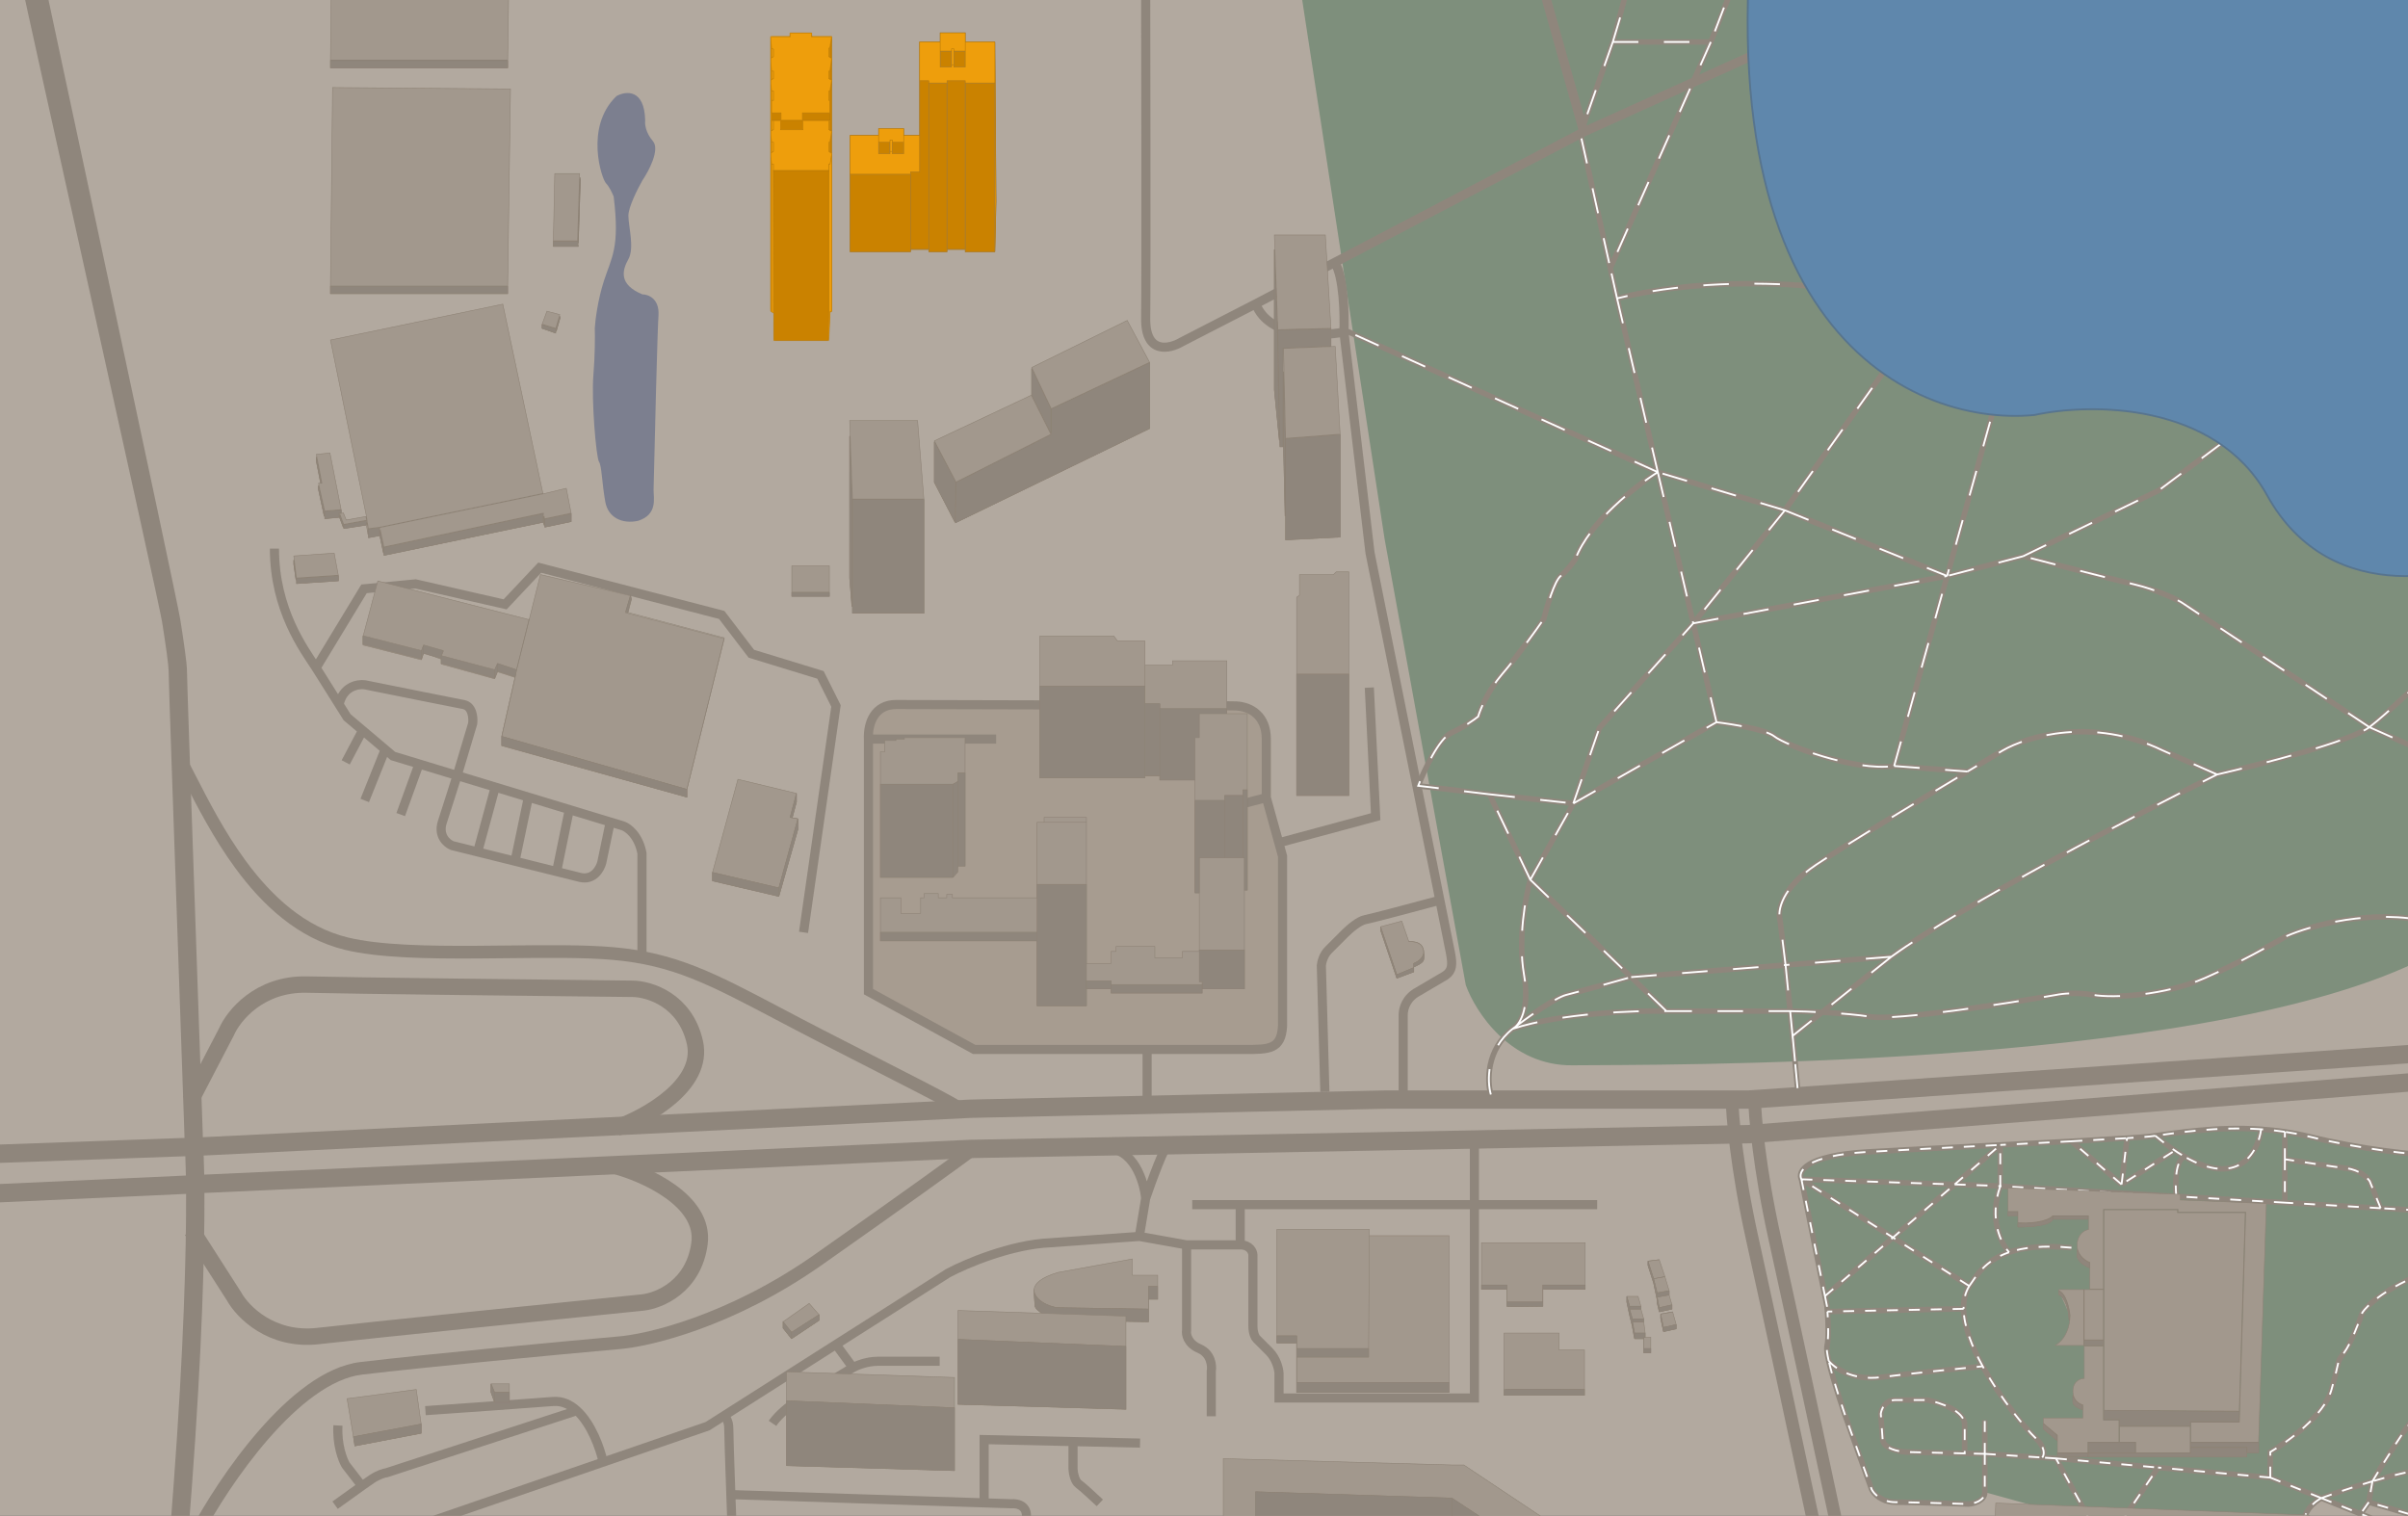 <svg viewBox="0 0 1320 831" fill="none" xmlns="http://www.w3.org/2000/svg">
<rect x="0" y="0" width="1320" height="831" fill="#333333" stroke="none"/>
<g clip-path="url(#clip0_629_13269)">
<rect width="1320" height="831" fill="#B2A99F"/>
<path d="M759 295.5L713 -5.5L1355.5 -24.5C1381.83 83 1423.3 480.3 1324.5 527.5C1201 586.5 904.5 583.5 862 584C828 584.4 808.833 554.833 803.5 540L759 295.5Z" fill="#7E8F7C"/>
<path d="M297.924 281.393L297.898 281.238L297.745 281.271L210.494 299.802L208.237 289.268L297.66 270.767L297.661 270.772L297.806 270.737L297.811 270.735L310.42 267.679L313.069 281.301L298.636 284.34C298.504 284.03 298.365 283.525 298.241 282.989C298.103 282.393 297.988 281.777 297.924 281.393ZM208.208 290.568L210.228 299.996V303.205L208.208 293.777V290.568ZM207.908 289.322V293.668L202.021 294.772V290.058L207.908 289.322ZM201.721 289.938V293.14L200.862 287.99L201.109 286.266L201.721 289.938ZM200.919 285.47L200.578 287.861L188.486 289.75V287.73L200.919 285.47ZM188.186 287.632V289.098L186.165 283.711V282.245L188.186 287.632ZM185.865 281.418V283.602L178.044 284.346V280.396L187.026 279.647V281.097L185.991 281.27L185.865 281.291V281.418ZM177.744 280.274V283.096L174.564 268.254V266.139L177.744 280.274ZM178.012 280.097L174.602 264.939H175.574H175.756H176.348H176.53L176.495 264.76L173.433 249.067L180.867 248.323L186.996 279.349L178.012 280.097ZM176.166 264.639H175.698L173.404 252.786V250.486L176.166 264.639ZM187.2 281.372L188.241 281.199L189.743 284.954L189.789 285.067L189.909 285.046L200.588 283.139L200.925 285.164L188.432 287.435L186.22 281.536L187.026 281.401L187.2 281.372ZM200.859 282.94L200.858 282.935L181.165 186.402L275.617 166.741L297.598 270.473L208.034 289.004L201.995 289.759L201.245 285.26L200.883 283.086L200.888 283.085L200.859 282.94ZM298.699 284.633L313.095 281.603V285.937L298.699 288.967V284.633ZM298.399 284.546V288.081L297.926 286.424V282.956C297.934 282.99 297.941 283.023 297.949 283.056C298.083 283.634 298.241 284.212 298.399 284.546ZM297.626 286.323L210.528 304.436V300.101L297.626 281.603V286.323Z" fill="#A2988D" stroke="#8D8275" stroke-width="0.3"/>
<path d="M208.208 290.568L210.228 299.996V303.205L208.208 293.777V290.568ZM210.528 304.436V300.101L297.626 281.603V286.323L210.528 304.436ZM207.908 289.322V293.668L202.021 294.772V290.058L207.908 289.322ZM297.926 286.424V282.956C297.934 282.99 297.941 283.023 297.949 283.056C298.083 283.634 298.241 284.212 298.399 284.546V288.081L297.926 286.424ZM298.699 288.967V284.633L313.095 281.602V285.936L298.699 288.967ZM173.404 252.786V250.486L176.166 264.639H175.698L173.404 252.786ZM186.165 282.245L188.186 287.632V289.098L186.165 283.711V282.245ZM200.578 287.861L188.486 289.75V287.73L200.919 285.47L200.578 287.861ZM185.865 281.445V283.602L178.044 284.346V280.395L187.026 279.647V281.097L185.991 281.27L185.811 281.3L185.865 281.445ZM177.744 280.274V283.095L174.564 268.253V266.139L177.744 280.274Z" fill="#8F867C" stroke="#8D8275" stroke-width="0.3"/>
<path d="M316.594 132.296L316.943 135.09H303.341V132.296H316.594ZM316.581 131.996H303.345L304.112 95.171H317.732L316.581 131.996ZM316.877 132.139L317.965 97.314L318.123 98.894L317.024 133.32L316.877 132.139Z" fill="#A2988D" stroke="#8D8275" stroke-width="0.3"/>
<path d="M316.594 132.296L316.943 135.09H303.341V132.296H316.594ZM317.024 133.32L316.877 132.139L317.965 97.314L318.123 98.894L317.024 133.32Z" fill="#8F867C" stroke="#8D8275" stroke-width="0.3"/>
<path d="M181.138 157.046H278.29V161H181.138V157.046ZM278.292 156.746H181.14L182.297 47.993L279.835 48.764L278.292 156.746Z" fill="#A2988D" stroke="#8D8275" stroke-width="0.3"/>
<path d="M181.138 161V157.046H278.29V161H181.138Z" fill="#8F867C" stroke="#8D8275" stroke-width="0.3"/>
<path d="M181.15 33.203H278.302V37.157H181.15V33.203ZM278.304 32.904H181.152L182.309 -75.849L279.847 -75.078L278.304 32.904Z" fill="#A2988D" stroke="#8D8275" stroke-width="0.3"/>
<path d="M181.15 37.158V33.204H278.302V37.158H181.15Z" fill="#8F867C" stroke="#8D8275" stroke-width="0.3"/>
<path d="M304.38 180.176C304.462 180.197 304.532 180.214 304.588 180.226V182.594L297.154 179.992V177.983C298.375 178.368 300.123 178.913 301.63 179.372C302.424 179.614 303.153 179.832 303.702 179.989C303.977 180.068 304.208 180.132 304.38 180.176ZM301.717 179.085C300.193 178.621 298.421 178.068 297.199 177.683L299.805 170.61L306.87 172.47L304.633 179.929C304.585 179.918 304.526 179.903 304.455 179.885C304.286 179.842 304.059 179.779 303.785 179.701C303.238 179.544 302.511 179.327 301.717 179.085ZM304.888 180.121L306.908 173.386V174.664L304.888 181.735V180.121Z" fill="#A2988D" stroke="#8D8275" stroke-width="0.3"/>
<path d="M304.38 180.176C304.462 180.197 304.532 180.214 304.588 180.226V182.594L297.154 179.992V177.983C298.375 178.368 300.123 178.913 301.63 179.372C302.424 179.614 303.153 179.832 303.702 179.989C303.977 180.068 304.208 180.132 304.38 180.176ZM304.888 180.121L306.908 173.386V174.664L304.888 181.735V180.121Z" fill="#8F867C" stroke="#8D8275" stroke-width="0.3"/>
<path d="M467.306 336.181V273.834H506.451V336.181H467.306ZM506.439 273.534H467.301L465.765 230.522H502.982L506.439 273.534ZM465.759 316.99C465.766 293.534 465.774 255.904 465.769 239.033L467.006 273.686V332.575L465.759 316.99Z" fill="#A2988D" stroke="#8D8275" stroke-width="0.3"/>
<path d="M467.306 336.181V273.834H506.451V336.181H467.306ZM467.006 273.686V332.575L465.759 316.99C465.766 293.534 465.774 255.904 465.769 239.033L467.006 273.686Z" fill="#8F867C" stroke="#8D8275" stroke-width="0.3"/>
<path d="M576.278 238.24L576.36 238.198V238.106V224.279L630.2 198.897V234.918L523.771 286.59L524.152 264.496L576.278 238.24ZM630.144 198.592L576.282 223.985L565.581 201.437L617.911 175.657L630.144 198.592ZM512.166 264.366V242.194L523.853 264.438L523.477 286.235L512.166 264.366ZM576.009 238.039L524.068 264.202L512.221 241.655L565.314 216.648L576.009 238.039ZM576.06 237.47L565.532 216.414V202.034L576.06 224.218V237.47Z" fill="#A2988D" stroke="#8D8275" stroke-width="0.3"/>
<path d="M512.166 242.194L523.853 264.438L523.477 286.235L512.166 264.366V242.194ZM523.771 286.59L524.152 264.495L576.278 238.239L576.411 238.172L576.36 238.07V224.279L630.2 198.897V234.918L523.771 286.59ZM576.06 237.47L565.532 216.414V202.034L576.06 224.218V237.47Z" fill="#8F867C" stroke="#8D8275" stroke-width="0.3"/>
<path d="M162.576 319.929V317.136L185.479 315.609V318.402L162.576 319.929ZM183.186 303.233L185.45 315.31L162.557 316.836L161.047 304.759L183.186 303.233ZM162.276 317.005V317.979L161.029 309.251V307.03L162.276 317.005Z" fill="#A2988D" stroke="#8D8275" stroke-width="0.3"/>
<path d="M162.576 319.929V317.136L185.479 315.609V318.402L162.576 319.929ZM162.276 317.005V317.979L161.029 309.251V307.03L162.276 317.005Z" fill="#8F867C" stroke="#8D8275" stroke-width="0.3"/>
<path d="M774.98 532.782L765.699 536.263L756.805 509.966V508.033L768.406 504.939L772.273 516.154C775.754 516.154 779.621 516.54 780.394 521.181C780.425 521.366 780.445 521.549 780.453 521.728C780.566 522.921 780.658 524.891 780.394 526.208C780.085 527.755 776.656 529.431 774.98 530.075V530.462V532.782Z" fill="#A2988D"/>
<path d="M765.699 534.329V536.263M765.699 534.329L774.98 530.462M765.699 534.329L756.805 508.033M765.699 536.263L774.98 532.782V530.462M765.699 536.263L756.805 509.966V508.033M774.98 530.462V530.075M780.394 521.181C781.013 524.893 777.043 527.368 774.98 528.142V530.075M780.394 521.181C779.621 516.54 775.754 516.154 772.273 516.154L768.406 504.939L756.805 508.033M780.394 521.181C780.523 522.212 780.704 524.661 780.394 526.208C780.085 527.755 776.656 529.431 774.98 530.075" stroke="#8D8275" stroke-width="0.3"/>
<path d="M774.98 532.782L765.699 536.263L756.805 509.966V508.033L765.699 534.329L774.98 530.462V530.075V528.142C776.94 527.407 780.621 525.136 780.453 521.728C780.434 521.519 780.413 521.334 780.394 521.181C780.425 521.366 780.445 521.549 780.453 521.728C780.566 522.921 780.658 524.892 780.394 526.208C780.085 527.755 776.656 529.431 774.98 530.075V530.462V532.782Z" fill="#8F867C"/>
<path d="M765.699 534.329V536.263M765.699 534.329L774.98 530.462M765.699 534.329L756.805 508.033V509.966L765.699 536.263M765.699 536.263L774.98 532.782V530.462M774.98 530.462V530.075M780.394 521.181C781.013 524.893 777.043 527.368 774.98 528.142V530.075M780.394 521.181C779.621 516.54 775.754 516.154 772.273 516.154M780.394 521.181C780.523 522.212 780.704 524.661 780.394 526.208C780.085 527.755 776.656 529.431 774.98 530.075" stroke="#8D8275" stroke-width="0.3"/>
<path d="M437.378 454.666L426.937 491.404L390.586 482.896V478.256L404.508 427.209L436.605 434.944V439.584L434.285 448.303L437.378 448.865V454.666Z" fill="#A2988D"/>
<path d="M426.937 486.764V491.404M426.937 486.764L437.378 448.865M426.937 486.764L390.586 478.256M426.937 491.404L437.378 454.666V448.865M426.937 491.404L390.586 482.896V478.256M437.378 448.865L434.285 448.303M436.605 434.944L433.125 448.092L434.285 448.303M436.605 434.944V439.584L434.285 448.303M436.605 434.944L404.508 427.209L390.586 478.256" stroke="#8D8275" stroke-width="0.3"/>
<path d="M437.378 454.666L426.937 491.404L390.586 482.896V478.256L426.937 486.764L437.378 448.866L434.285 448.303L433.125 448.092L436.605 434.944V439.584L434.285 448.303L437.378 448.866V454.666Z" fill="#8F867C"/>
<path d="M426.937 486.764V491.404M426.937 486.764L437.378 448.866M426.937 486.764L390.586 478.256V482.896L426.937 491.404M426.937 491.404L437.378 454.666V448.866M437.378 448.866L434.285 448.303M434.285 448.303L433.125 448.092L436.605 434.944V439.584L434.285 448.303Z" stroke="#8D8275" stroke-width="0.3"/>
<path d="M918.84 728.46L911.879 730.007L910.332 722.659V720.339L916.906 719.179L918.84 726.14V728.46Z" fill="#A2988D"/>
<path d="M916.519 715.312V717.632L909.559 719.179L908.398 714.152V712.605L906.465 703.324L903.371 693.656V691.335L909.559 690.562L912.652 699.843L914.973 707.577V709.898L916.519 715.312Z" fill="#A2988D"/>
<path d="M911.879 727.687V730.007M911.879 727.687L918.84 726.14M911.879 727.687L910.332 720.339M911.879 730.007L918.84 728.46V726.14M911.879 730.007L910.332 722.659V720.339M918.84 726.14L916.906 719.179L910.332 720.339M909.559 719.179V716.859M909.559 719.179L916.519 717.632V715.312M909.559 719.179L908.398 714.152V712.605M909.559 716.859L916.519 715.312M909.559 716.859L908.398 711.058M916.519 715.312L914.973 709.898M908.398 711.058V708.738M908.398 711.058L914.973 709.898M908.398 711.058V712.605M908.398 708.738L914.973 707.577M908.398 708.738L906.465 701.003M914.973 707.577V709.898M914.973 707.577L912.652 699.843M912.652 699.843L906.465 701.003M912.652 699.843L909.559 690.562L903.371 691.335M906.465 701.003V703.324M906.465 701.003L903.371 691.335M908.398 712.605L906.465 703.324M906.465 703.324L903.371 693.656V691.335" stroke="#8D8275" stroke-width="0.3"/>
<path d="M918.84 728.46L911.879 730.007L910.332 722.659V720.339L911.879 727.687L918.84 726.14V728.46Z" fill="#8F867C"/>
<path d="M909.559 716.859L916.519 715.312V717.632L909.559 719.179L908.398 714.152V712.605L906.465 703.324L903.371 693.656V691.335L906.465 701.003L908.398 708.738L914.973 707.577V709.898L908.398 711.058L909.559 716.859Z" fill="#8F867C"/>
<path d="M911.879 727.687V730.007M911.879 727.687L918.84 726.14V728.46L911.879 730.007M911.879 727.687L910.332 720.339M911.879 730.007L910.332 722.659V720.339M910.332 720.339L916.906 719.179M909.559 719.179V716.859M909.559 719.179L916.519 717.632V715.312L909.559 716.859M909.559 719.179L908.398 714.152V712.605M909.559 716.859L908.398 711.058M908.398 711.058V708.738M908.398 711.058L914.973 709.898V707.577L908.398 708.738M908.398 711.058V712.605M908.398 708.738L906.465 701.003M912.652 699.843L906.465 701.003M906.465 701.003V703.324M906.465 701.003L903.371 691.335M908.398 712.605L906.465 703.324M906.465 703.324L903.371 693.656V691.335M903.371 691.335L909.559 690.562" stroke="#8D8275" stroke-width="0.3"/>
<path d="M901.051 741.608V739.288V733.874H896.023L894.863 727.686V727.3L893.316 721.112L891.77 713.765V710.671H897.957L899.504 716.085V717.632L901.051 723.046V724.593L901.824 730.78V733.1H904.918V739.288V741.608H901.051Z" fill="#A2988D"/>
<path d="M901.051 739.288V741.608H904.918V739.288M901.051 739.288H904.918M901.051 739.288V733.874M904.918 739.288V733.1H901.824M901.051 733.874V733.1H901.824M901.051 733.874H896.023M896.023 733.874V730.78M896.023 733.874L894.863 727.686V727.3M896.023 730.78H901.824M896.023 730.78L894.863 724.593M901.824 730.78V733.1M901.824 730.78L901.051 724.593M901.051 724.593H894.863M901.051 724.593V723.046M894.863 724.593V723.046M894.863 724.593V727.3M894.863 723.046H901.051M894.863 723.046L893.316 718.018M901.051 723.046L899.504 717.632M899.504 717.632H893.316M899.504 717.632V716.085M893.316 717.632V718.018M893.316 717.632V716.085M893.316 721.112L894.863 727.3M893.316 721.112V718.018M893.316 721.112L891.77 713.765V710.671M893.316 716.085H899.504M893.316 716.085L891.77 710.671M899.504 716.085L897.957 710.671H891.77" stroke="#8D8275" stroke-width="0.3"/>
<path d="M901.051 741.608V739.288V733.874H896.023L894.863 727.686V727.3L893.316 721.112L891.77 713.765V710.671L893.316 716.085H899.504V717.632H893.316L894.863 723.046H901.051V724.593H894.863L896.023 730.78H901.824V733.1H901.051V733.874V739.288H904.918V741.608H901.051Z" fill="#8F867C"/>
<path d="M901.051 739.288V741.608H904.918V739.288H901.051ZM901.051 739.288V733.874M901.051 733.874V733.1H901.824V730.78H896.023M901.051 733.874H896.023M896.023 733.874V730.78M896.023 733.874L894.863 727.686V727.3M896.023 730.78L894.863 724.593M894.863 724.593H901.051V723.046H894.863M894.863 724.593V723.046M894.863 724.593V727.3M894.863 723.046L893.316 717.632M893.316 717.632H899.504V716.085H893.316M893.316 717.632V721.112M893.316 717.632V716.085M893.316 721.112L894.863 727.3M893.316 721.112L891.77 713.765V710.671L893.316 716.085" stroke="#8D8275" stroke-width="0.3"/>
<path fill-rule="evenodd" clip-rule="evenodd" d="M533.041 634.577C525.529 640.146 498.56 659.682 450.6 693.409C402.187 727.454 356.11 738.445 338.661 739.664C307.054 742.502 234.853 749.249 198.417 753.572C190.09 754.56 181.361 758.641 172.598 764.923C163.859 771.188 155.286 779.498 147.301 788.641C131.324 806.932 117.974 828.236 110.595 842.23L104.438 838.984C112.012 824.619 125.654 802.843 142.058 784.061C150.263 774.668 159.228 765.943 168.542 759.266C177.832 752.606 187.672 747.837 197.597 746.66C234.16 742.322 306.498 735.563 338.073 732.728L338.109 732.724L338.144 732.722C354.238 731.608 399.137 721.089 446.596 687.715C494.542 653.998 521.455 634.502 528.896 628.985L533.041 634.577Z" fill="#8F867C"/>
<path fill-rule="evenodd" clip-rule="evenodd" d="M484.908 581.866C475.225 576.928 463.94 571.172 450.965 564.492C442.784 560.28 435.343 556.359 428.452 552.727C391.738 533.378 370.633 522.254 336.367 519.26C320.372 517.863 299.478 518.091 278.056 518.325C272.52 518.386 266.948 518.447 261.416 518.48C234.225 518.644 208.081 518.139 190.706 513.931C167.109 508.216 148.942 491.31 134.685 471.893C123.045 456.042 114.262 438.884 107.307 425.298C105.736 422.228 104.257 419.34 102.86 416.691L96.703 419.938C98.042 422.476 99.477 425.282 101.018 428.294C107.969 441.88 117.066 459.66 129.074 476.013C143.756 496.009 163.164 514.423 189.067 520.696C207.42 525.141 234.449 525.603 261.458 525.441C267.108 525.407 272.761 525.345 278.349 525.284C299.725 525.052 320.142 524.83 335.761 526.195C368.538 529.059 388.303 539.465 424.984 558.777C431.911 562.424 439.442 566.389 447.779 570.681C460.842 577.407 472.099 583.147 481.748 588.068C490.009 592.281 497.092 595.893 503.123 599.009C516.263 605.797 523.89 609.97 527.349 612.534L531.494 606.942C527.477 603.964 519.248 599.504 506.318 592.824C500.322 589.727 493.203 586.096 484.908 581.866Z" fill="#8F867C"/>
<path fill-rule="evenodd" clip-rule="evenodd" d="M969.582 680.102C960.879 640.938 958.418 611.358 958.285 601.277L965.245 601.185C965.371 610.697 967.756 639.795 976.378 678.592C985.044 717.59 1003.45 803.403 1011.57 841.427L1004.77 842.881C996.646 804.851 978.241 719.066 969.582 680.102Z" fill="#8F867C"/>
<path fill-rule="evenodd" clip-rule="evenodd" d="M957.207 680.102C948.504 640.938 946.043 611.358 945.91 601.277L952.87 601.185C952.996 610.697 955.381 639.795 964.003 678.592C972.669 717.59 991.079 803.403 999.2 841.427L992.392 842.881C984.271 804.851 965.866 719.066 957.207 680.102Z" fill="#8F867C"/>
<path d="M396.777 776.413C397.68 776.799 399.484 778.656 399.484 782.987C399.484 785.873 400.057 803.004 400.63 819.338M401.418 841.381C401.203 835.49 400.916 827.514 400.63 819.338M400.63 819.338L539.475 823.873M539.475 823.873L554.557 824.365C557.264 824.107 562.678 825.061 562.678 830.939C562.678 836.817 562.678 840.349 562.678 841.381V861.49M539.475 823.873V789.174L588.201 790.277M624.939 791.108L588.201 790.277M588.201 790.277V805.416C588.33 807.479 589.129 811.99 591.295 813.537C593.46 815.084 599.931 821.072 602.896 823.873M528.26 905.189C530.709 904.286 538.238 901.399 548.756 897.068C559.275 892.736 562.42 886.755 562.678 884.306V861.49M562.678 861.49L522.846 860.716C520.913 860.716 516.117 861.954 512.405 866.904C508.693 871.854 500.03 874.38 496.163 875.025C494.616 875.412 491.522 878.119 491.522 885.853C491.522 893.587 491.522 902.482 491.522 905.962" stroke="#8F867C" stroke-width="5"/>
<path d="M476.053 543.61L534.061 575.321H628.806H682.172C695.707 575.321 702.281 575.321 703.055 562.559V469.361L701.019 462.014L694.16 437.264V405.167C694.16 392.405 685.653 387.378 677.532 386.991C669.411 386.604 502.737 386.218 491.135 386.218C479.534 386.218 475.667 396.272 476.053 405.167V543.61Z" fill="#A79C90"/>
<path d="M476.053 405.167C476.053 459.232 476.053 543.61 476.053 543.61L534.061 575.321H628.806M476.053 405.167C475.667 396.272 479.534 386.218 491.135 386.218C502.737 386.218 669.411 386.604 677.532 386.991C685.653 387.378 694.16 392.405 694.16 405.167C694.16 417.928 694.16 437.264 694.16 437.264M476.053 405.167C503.388 405.167 546.049 405.167 546.049 405.167M694.16 437.264L682.172 440.358M694.16 437.264L701.019 462.014M701.019 462.014L703.055 469.361V562.559C702.281 575.321 695.707 575.321 682.172 575.321H628.806M701.019 462.014L754.101 447.705L750.621 376.937M628.806 575.321V601.618" stroke="#8F867C" stroke-width="5"/>
<path d="M440.477 511.127L458.266 386.991L449.758 369.976L411.86 358.374L395.618 337.105L295.846 311.195L276.897 331.304L227.784 320.09L199.554 322.797L173.258 366.109M173.258 366.109C166.683 356.054 150.441 334.398 150.441 300.754M173.258 366.109L185.898 386.218M351.92 522.341V467.815C350.063 457.915 344.185 453.635 341.478 452.733L334.518 450.619M334.518 450.619L329.877 472.842C328.975 476.322 325.314 482.819 317.889 480.963C315.858 480.455 311.215 479.299 305.127 477.785M334.518 450.619L312.088 443.807M250.6 425.135C248.925 430.467 244.954 443.029 242.479 450.619C240.004 458.209 245.058 462.409 247.893 463.561C251.836 464.54 256.617 465.728 261.815 467.019M250.6 425.135L271.483 431.476M250.6 425.135L229.718 418.793M250.6 425.135L259.108 396.659C259.495 393.565 259.031 387.146 254.081 386.218C249.131 385.29 215.925 378.612 199.941 375.39C196.122 374.874 187.966 376.318 185.898 386.218M261.815 467.019L271.483 431.476M261.815 467.019C268.273 468.624 275.374 470.388 282.311 472.112M271.483 431.476L289.659 436.996M282.311 472.112L289.659 436.996M282.311 472.112C290.614 474.176 298.681 476.181 305.127 477.785M289.659 436.996L312.088 443.807M305.127 477.785L312.088 443.807M229.718 418.793L215.409 414.448L211.156 410.849M229.718 418.793L219.663 446.545M211.156 410.849L199.941 438.811M211.156 410.849L198.781 400.378M198.781 400.378L190.273 393.179L185.898 386.218M198.781 400.378L189.5 417.928" stroke="#8F867C" stroke-width="5"/>
<path d="M769.183 599.684V556.372C769.183 553.021 770.73 547.091 777.304 543.611L792.386 534.716C796.253 532.009 796.253 528.529 795.093 522.341L789.293 493.49M726.258 598.524L724.325 529.302C724.453 527.626 725.407 523.579 728.192 520.794C730.976 518.01 735.539 513.447 737.473 511.513C739.664 509.322 744.898 504.784 748.301 504.166C751.704 503.547 777.047 496.791 789.293 493.49M789.293 493.49L751.008 303.074L736.699 182.032M736.699 182.032C723.551 184.611 695.476 185.126 688.36 166.564M736.699 182.032C737.086 172.57 736.622 151.688 731.672 143.862M688.36 166.564L647.755 187.446C641.052 191.443 627.723 194.407 628.033 174.298C628.342 154.189 628.033 -5.5 628.033 -5.5M688.36 166.564L731.672 143.862M1040 -5.5L868.182 72.31M731.672 143.862L868.182 72.31M868.182 72.31L844.001 -13.5" stroke="#8F867C" stroke-width="5"/>
<path d="M624.55 677.8L575.824 681.281C554.167 682.209 529.418 692.753 519.75 697.909L458.262 737.038M624.55 677.8L628.03 656.918M624.55 677.8L650.459 682.441M628.03 656.918C627.128 647.637 621.456 629.152 605.987 629.461M628.03 656.918C631.381 647.121 638.626 627.373 640.792 626.754M650.459 682.441V729.233C650.073 731.425 650.923 736.503 657.42 739.288C663.917 742.072 664.51 748.698 663.994 751.663V776.412M650.459 682.441H679.85M679.85 682.441V660.398H653.553H808.239M679.85 682.441C685.109 682.441 686.682 686.05 686.811 687.855C686.811 699.198 686.811 722.891 686.811 726.913C686.811 730.935 688.1 733.229 688.744 733.874C689.389 734.518 691.683 736.813 695.705 740.835C699.727 744.857 700.99 750.503 701.119 752.823V766.358H808.239V660.398M875.527 660.398H808.239M808.239 660.398V628.687M458.262 737.038L387.88 781.826L208.058 843.701C192.847 850.791 160.801 874.87 154.305 914.47M458.262 737.038L467.543 749.729M467.543 749.729C469.606 748.569 475.2 746.249 481.078 746.249C486.957 746.249 506.215 746.249 515.109 746.249M467.543 749.729L435.446 769.065C432.868 770.741 426.861 775.33 423.458 780.28" stroke="#8F867C" stroke-width="5"/>
<path d="M330.651 801.549C328.895 793.646 324.112 780.504 316.254 773.319M233.199 773.319C249.956 772.159 287.416 769.529 303.194 768.291C308.225 767.897 312.576 769.955 316.254 773.319M316.254 773.319L211.929 807.35C210.769 807.478 207.521 808.355 203.808 810.83C202.623 811.62 200.671 812.983 198.394 814.594M198.394 814.594C193.539 818.029 187.209 822.594 183.699 825.138L198.394 814.594ZM198.394 814.594L189.5 803.096C187.824 800.26 184.627 791.958 185.246 781.44" stroke="#8F867C" stroke-width="5"/>
<path fill-rule="evenodd" clip-rule="evenodd" d="M88.869 341.043C86.86 328.363 12.609 -3.867 11.001 -13L20.501 -29C22.116 -19.829 96.78 326.717 98.799 339.47C99.809 345.844 100.722 351.885 101.384 356.774C102.026 361.513 102.487 365.546 102.487 367.655C102.487 371.908 104.93 442.198 107.44 514.414C108.802 553.594 110.184 593.34 111.205 623.416L531.948 602.78L760.233 597.75H958.555L1328.94 572.244L1329.41 582.287L958.791 607.805H760.343L532.305 612.83L111.643 633.461C111.769 636.408 111.874 639.899 111.949 643.926L531.966 624.823L760.19 620.568L760.195 620.567L958.46 616.703L1328.85 587.717L1329.5 597.75L958.886 626.751L760.386 630.62L760.382 630.62L532.288 634.873L112.064 653.986C112.221 685.345 110.82 739.492 105.18 815.071L101.699 860.712L91.673 859.947L95.153 814.323L95.154 814.319C100.751 739.316 102.151 685.603 102.012 654.496L-1.577 659.201L-2.137 649.162L101.902 644.432C101.828 640.306 101.722 636.778 101.596 633.852L-1.715 637.551L-1.999 627.5L101.158 623.805C100.152 594.187 98.792 555.064 97.446 516.326C94.915 443.524 92.432 372.082 92.432 367.655C92.432 366.361 92.088 363.054 91.42 358.123C90.773 353.342 89.873 347.386 88.869 341.043Z" fill="#8F867C"/>
<path d="M104.422 603.551L124.144 565.653C128.011 556.759 142.243 539.125 168.23 539.743C194.217 540.362 298.166 541.548 346.892 542.064C356.044 542.193 375.663 548.251 380.923 571.454C386.182 594.657 354.497 612.317 337.997 618.246" stroke="#8F867C" stroke-width="9"/>
<path d="M105.179 674.589L128.227 710.561C132.878 719.072 148.636 735.357 174.462 732.405C200.289 729.454 303.711 718.933 352.193 714.042C361.297 713.091 380.293 705.294 383.446 681.713C386.599 658.131 353.456 643.389 336.49 638.966" stroke="#8F867C" stroke-width="9"/>
<path d="M1272.5 821.25C1268.83 823.167 1261.9 828.8 1263.5 836L1163 834H1146L1088 818C1088 822.8 1082 824.333 1079 824.5C1068.83 824.167 1046.6 823.5 1039 823.5C1031.4 823.5 1027.17 818.833 1026 816.5L1014.5 784.5C1010.92 774.629 1004.86 756.736 1002.44 746C1001.59 742.235 1001.19 739.35 1001.5 738C1002.5 733.651 1002.18 724.803 1001.75 719C1001.67 717.865 1001.58 716.846 1001.5 716L1000.39 710.5L987.501 646.5C985.334 642.333 989.501 633.5 1023.5 631.5C1041.37 630.449 1069.22 629.045 1096.5 627.659C1110.07 626.969 1123.51 626.284 1135.5 625.649C1147.56 625.011 1158.17 624.423 1166 623.932C1171.97 623.558 1176.34 623.241 1178.5 623C1179.4 622.9 1180.4 622.774 1181.5 622.628C1192.96 621.102 1214.97 617.409 1239.5 619.063C1243.77 619.351 1248.12 619.8 1252.5 620.452C1256.81 621.093 1261.16 621.93 1265.5 623C1294.7 630.2 1323.67 633 1334.5 633.5L1325 663.5V699.5L1322.5 779C1323.93 778.285 1326.38 791.152 1328.62 805.617C1330.14 815.421 1331.56 825.959 1332.5 833.5L1298.5 823.5L1294 829.888L1272.5 821.25Z" fill="#7E8F7C"/>
<path d="M1127 799.5L1119.5 799.019L1088 797V818C1088 822.8 1082 824.333 1079 824.5C1068.83 824.167 1046.6 823.5 1039 823.5C1031.4 823.5 1027.17 818.833 1026 816.5L1014.5 784.5C1010.92 774.629 1004.86 756.736 1002.44 746C1001.59 742.235 1001.19 739.35 1001.5 738C1002.5 733.651 1002.18 724.803 1001.75 719C1001.67 717.865 1001.58 716.846 1001.5 716L1000.39 710.5L987.501 646.5C985.334 642.333 989.501 633.5 1023.5 631.5C1041.37 630.449 1069.22 629.045 1096.5 627.659C1110.07 626.969 1123.51 626.284 1135.5 625.649C1147.56 625.011 1158.17 624.423 1166 623.932C1171.97 623.558 1176.34 623.241 1178.5 623C1179.4 622.9 1180.4 622.774 1181.5 622.628C1192.96 621.102 1214.97 617.409 1239.5 619.063C1243.77 619.351 1248.12 619.8 1252.5 620.452C1256.81 621.093 1261.16 621.93 1265.5 623C1294.7 630.2 1323.67 633 1334.5 633.5L1325 663.5V699.5C1306.6 707.1 1297.33 716 1295 719.5C1293.17 724.833 1288.6 736.7 1285 741.5C1280.5 747.5 1283 744.5 1278 762C1274 776 1254 790.5 1244.5 796V810L1272.5 821.25C1279.2 818.819 1289.83 815.201 1300.5 812.045C1306.83 801.53 1320.1 780.2 1322.5 779C1323.93 778.285 1326.38 791.152 1328.62 805.617C1330.14 815.421 1331.56 825.959 1332.5 833.5L1298.5 823.5L1294 829.888L1272.5 821.25L1244.5 810L1183 804.504L1127 799.5Z" fill="#7E8F7C"/>
<path d="M1146 834L1127 799.5M1127 799.5L1119.5 799.019M1127 799.5L1183 804.504M1088 797L1119.5 799.019M1088 797C1088 802 1088 813.2 1088 818C1088 822.8 1082 824.334 1079 824.5C1068.83 824.167 1046.6 823.5 1039 823.5C1031.4 823.5 1027.17 818.834 1026 816.5L1014.5 784.5C1010.92 774.629 1004.86 756.736 1002.44 746M1088 797C1087.69 797 1083.2 796.898 1077 796.755M1088 797V778.5M1119.5 799.019C1120.67 797.68 1121.5 793.6 1115.5 788C1111.47 784.234 1097.01 767.446 1086.85 749M1079.5 705L987.501 646.5M1079.5 705C1083.29 699.631 1087.88 691.071 1101.33 686.5M1079.5 705C1077.24 708.615 1076.31 712.865 1076.38 717.5M1135.5 684C1120.03 682.527 1109.17 683.835 1101.33 686.5M1244.5 810L1272.5 821.25M1244.5 810V796C1254 790.5 1274 776 1278 762C1283 744.5 1280.5 747.5 1285 741.5C1288.6 736.7 1293.17 724.833 1295 719.5C1297.33 716 1306.6 707.1 1325 699.5V663.5M1244.5 810L1183 804.504M1300.5 832.5L1294 829.888M1272.5 821.25C1268.83 823.167 1261.9 828.8 1263.5 836M1272.5 821.25C1279.2 818.819 1289.83 815.201 1300.5 812.045M1272.5 821.25L1294 829.888M1330.5 805.5C1323.82 805.709 1312.14 808.602 1300.5 812.045M1300.5 812.045C1306.83 801.53 1320.1 780.2 1322.5 779C1324.9 777.8 1330.17 814.833 1332.5 833.5L1298.5 823.5M1300.5 812.045L1298.5 823.5M1298.5 823.5L1294 829.888M1325 663.5L1334.5 633.5C1323.67 633 1294.7 630.2 1265.5 623C1261.16 621.93 1256.81 621.093 1252.5 620.452M1325 663.5L1305 662.339M987.501 646.5L1000.39 710.5M987.501 646.5L1071.5 649.3M987.501 646.5C985.334 642.333 989.501 633.5 1023.5 631.5C1041.37 630.449 1069.22 629.045 1096.5 627.659M1077 796.755C1067.34 796.53 1053.53 796.203 1045 796C1040.83 795.834 1032.4 794.2 1032 789C1031.6 783.8 1031.17 777.5 1031 775C1031.33 772.5 1033.4 767.5 1039 767.5C1044.6 767.5 1053 767.5 1056.5 767.5C1063.33 768.834 1077 773.4 1077 781C1077 788.6 1077 794.67 1077 796.755ZM1000.39 710.5L1001.5 716C1001.58 716.846 1001.67 717.865 1001.75 719M1000.39 710.5L1071.5 649.3M1071.5 649.3L1092.5 650L1096.5 650.232M1071.5 649.3L1096.5 627.659M1305 662.339L1299 647.5C1297.67 645.5 1293.3 641.3 1286.5 640.5C1279.7 639.7 1261 636.834 1252.5 635.5M1305 662.339L1252.5 659.29M1252.5 635.5V620.452M1252.5 635.5V659.29M1252.5 620.452C1248.12 619.8 1243.77 619.351 1239.5 619.063M1252.5 659.29L1193 655.836M1239.5 619.063C1214.97 617.409 1192.96 621.102 1181.5 622.628M1239.5 619.063C1237.64 632.414 1226.61 650.872 1197.5 634.069M1181.5 622.628C1180.4 622.774 1179.4 622.9 1178.5 623C1176.34 623.241 1171.97 623.558 1166 623.932M1181.5 622.628C1187.36 627.532 1192.68 631.285 1197.5 634.069M1191 631.5L1163 649.3M1163 649.3L1135.5 625.649M1163 649.3L1166 623.932M1135.5 625.649C1147.56 625.011 1158.17 624.423 1166 623.932M1135.5 625.649C1123.51 626.284 1110.07 626.969 1096.5 627.659M1193 655.836C1192.33 649.436 1192.3 636.124 1197.5 634.069M1193 655.836L1096.5 650.232M1096.5 650.232V627.659M1096.5 650.232C1090.1 668.291 1097.05 681.936 1101.33 686.5M1002.44 746C1001.59 742.235 1001.19 739.35 1001.5 738C1002.5 733.651 1002.18 724.803 1001.75 719M1002.44 746C1005.46 749.834 1015.4 757 1031 755C1046.6 753 1074.74 750.167 1086.85 749M1086.85 749C1080.97 738.321 1076.53 727.086 1076.38 717.5M1076.38 717.5L1001.75 719M1163 834L1183 804.504" stroke="#8F867C" stroke-width="3"/>
<path d="M1146 834L1127 799.5M1127 799.5L1119.5 799.019M1127 799.5L1183 804.504M1088 797L1119.5 799.019M1088 797C1088 802 1088 813.2 1088 818C1088 822.8 1082 824.334 1079 824.5C1068.83 824.167 1046.6 823.5 1039 823.5C1031.4 823.5 1027.17 818.834 1026 816.5L1014.5 784.5C1010.92 774.629 1004.86 756.736 1002.44 746M1088 797C1087.69 797 1083.2 796.898 1077 796.755M1088 797V778.5M1119.5 799.019C1120.67 797.68 1121.5 793.6 1115.5 788C1111.47 784.234 1097.01 767.446 1086.85 749M1079.5 705L987.501 646.5M1079.5 705C1083.29 699.631 1087.88 691.071 1101.33 686.5M1079.5 705C1077.24 708.615 1076.31 712.865 1076.38 717.5M1135.5 684C1120.03 682.527 1109.17 683.835 1101.33 686.5M1244.5 810L1272.5 821.25M1244.5 810V796C1254 790.5 1274 776 1278 762C1283 744.5 1280.5 747.5 1285 741.5C1288.6 736.7 1293.17 724.833 1295 719.5C1297.33 716 1306.6 707.1 1325 699.5V663.5M1244.5 810L1183 804.504M1300.5 832.5L1294 829.888M1272.5 821.25C1268.83 823.167 1261.9 828.8 1263.5 836M1272.5 821.25C1279.2 818.819 1289.83 815.201 1300.5 812.045M1272.5 821.25L1294 829.888M1330.5 805.5C1323.82 805.709 1312.14 808.602 1300.5 812.045M1300.5 812.045C1306.83 801.53 1320.1 780.2 1322.5 779C1324.9 777.8 1330.17 814.833 1332.5 833.5L1298.5 823.5M1300.5 812.045L1298.5 823.5M1298.5 823.5L1294 829.888M1325 663.5L1334.5 633.5C1323.67 633 1294.7 630.2 1265.5 623C1261.16 621.93 1256.81 621.093 1252.5 620.452M1325 663.5L1305 662.339M987.501 646.5L1000.39 710.5M987.501 646.5L1071.5 649.3M987.501 646.5C985.334 642.333 989.501 633.5 1023.5 631.5C1041.37 630.449 1069.22 629.045 1096.5 627.659M1077 796.755C1067.34 796.53 1053.53 796.203 1045 796C1040.83 795.834 1032.4 794.2 1032 789C1031.6 783.8 1031.17 777.5 1031 775C1031.33 772.5 1033.4 767.5 1039 767.5C1044.6 767.5 1053 767.5 1056.5 767.5C1063.33 768.834 1077 773.4 1077 781C1077 788.6 1077 794.67 1077 796.755ZM1000.39 710.5L1001.5 716C1001.58 716.846 1001.67 717.865 1001.75 719M1000.39 710.5L1071.5 649.3M1071.5 649.3L1092.5 650L1096.5 650.232M1071.5 649.3L1096.5 627.659M1305 662.339L1299 647.5C1297.67 645.5 1293.3 641.3 1286.5 640.5C1279.7 639.7 1261 636.834 1252.5 635.5M1305 662.339L1252.5 659.29M1252.5 635.5V620.452M1252.5 635.5V659.29M1252.5 620.452C1248.12 619.8 1243.77 619.351 1239.5 619.063M1252.5 659.29L1193 655.836M1239.5 619.063C1214.97 617.409 1192.96 621.102 1181.5 622.628M1239.5 619.063C1237.64 632.414 1226.61 650.872 1197.5 634.069M1181.5 622.628C1180.4 622.774 1179.4 622.9 1178.5 623C1176.34 623.241 1171.97 623.558 1166 623.932M1181.5 622.628C1187.36 627.532 1192.68 631.285 1197.5 634.069M1191 631.5L1163 649.3M1163 649.3L1135.5 625.649M1163 649.3L1166 623.932M1135.5 625.649C1147.56 625.011 1158.17 624.423 1166 623.932M1135.5 625.649C1123.51 626.284 1110.07 626.969 1096.5 627.659M1193 655.836C1192.33 649.436 1192.3 636.124 1197.5 634.069M1193 655.836L1096.5 650.232M1096.5 650.232V627.659M1096.5 650.232C1090.1 668.291 1097.05 681.936 1101.33 686.5M1002.44 746C1001.59 742.235 1001.19 739.35 1001.5 738C1002.5 733.651 1002.18 724.803 1001.75 719M1002.44 746C1005.46 749.834 1015.4 757 1031 755C1046.6 753 1074.74 750.167 1086.85 749M1086.85 749C1080.97 738.321 1076.53 727.086 1076.38 717.5M1076.38 717.5L1001.75 719M1163 834L1183 804.504" stroke="white" stroke-dasharray="6 6"/>
<path d="M431.191 803.482V767.905V752.049L523.229 755.143V771.772V806.189L431.191 803.482Z" fill="#A2988D"/>
<path d="M431.191 767.905V803.482L523.229 806.189V771.772M431.191 767.905L523.229 771.772M431.191 767.905V752.049L523.229 755.143V771.772" stroke="#8D8275" stroke-width="0.3"/>
<path d="M431.191 767.905V803.483L523.229 806.19V771.772L431.191 767.905Z" fill="#8F867C" stroke="#8D8275" stroke-width="0.3"/>
<path d="M699.961 736.194V732.327V673.933H750.621V677.414H794.319V757.85V763.264H710.789V757.85V743.928V739.288V736.194H699.961Z" fill="#A2988D"/>
<path d="M699.961 732.327H710.789V736.194M699.961 732.327V736.194H710.789M699.961 732.327V673.933H750.621V677.414M710.789 736.194V739.288M710.789 743.928H750.234V739.288M710.789 743.928V739.288M710.789 743.928V757.85M750.234 739.288H710.789M750.234 739.288L750.621 677.414M750.621 677.414H794.319V757.85M710.789 757.85V763.264H794.319V757.85M710.789 757.85H794.319" stroke="#8D8275" stroke-width="0.3"/>
<path d="M699.961 732.327H710.789V736.194V739.288H750.234V743.929H710.789V757.85H794.319V763.264H710.789V757.85V743.929V739.288V736.194H699.961V732.327Z" fill="#8F867C"/>
<path d="M710.789 736.194V732.327H699.961V736.194H710.789ZM710.789 736.194V739.288M710.789 743.929H750.234V739.288H710.789M710.789 743.929V739.288M710.789 743.929V757.85M710.789 757.85V763.264H794.319V757.85H710.789Z" stroke="#8D8275" stroke-width="0.3"/>
<path d="M629.577 717.632V724.593L580.078 723.819C575.953 722.53 567.626 719.102 567.316 715.698C567.072 713.009 566.938 709.981 566.879 708.066C566.814 707.65 566.802 707.229 566.847 706.804C567.188 703.613 570.788 700.22 580.078 697.523L620.683 690.175V699.07H634.605V705.257V712.218H629.577V717.632Z" fill="#A2988D"/>
<path d="M629.577 717.632V724.593L580.078 723.819C575.953 722.53 567.626 719.102 567.316 715.698C567.007 712.295 566.875 708.351 566.847 706.804M629.577 717.632L580.078 716.859C573.919 716.385 566.309 711.848 566.847 706.804M629.577 717.632V712.218M629.577 712.218H634.605V705.257M629.577 712.218V705.257H634.605M634.605 705.257V699.07H620.683V690.175L580.078 697.523C570.788 700.22 567.188 703.613 566.847 706.804" stroke="#8D8275" stroke-width="0.3"/>
<path d="M629.577 717.632V724.593L580.078 723.82C575.953 722.531 567.626 719.102 567.316 715.699C567.072 713.009 566.938 709.981 566.879 708.066C566.814 707.651 566.802 707.229 566.847 706.804C566.853 707.129 566.863 707.558 566.879 708.066C567.581 712.584 574.438 716.425 580.078 716.859L629.577 717.632V712.218V705.257H634.605V712.218H629.577V717.632Z" fill="#8F867C"/>
<path d="M629.577 717.632V724.593L580.078 723.82C575.953 722.531 567.626 719.102 567.316 715.699C567.007 712.296 566.875 708.351 566.847 706.804C566.309 711.848 573.919 716.385 580.078 716.859L629.577 717.632ZM629.577 717.632V712.218M629.577 712.218H634.605V705.257H629.577V712.218Z" stroke="#8D8275" stroke-width="0.3"/>
<path d="M193.75 787.627L190.27 766.745L228.168 761.717L230.875 780.666V785.694L194.523 792.654L193.75 787.627Z" fill="#A2988D"/>
<path d="M193.75 787.627L190.27 766.745L228.168 761.717L230.875 780.666M193.75 787.627L230.875 780.666M193.75 787.627L194.523 792.654L230.875 785.694V780.666" stroke="#8D8275" stroke-width="0.3"/>
<path d="M230.875 780.667L193.75 787.627L194.523 792.655L230.875 785.694V780.667Z" fill="#8F867C" stroke="#8D8275" stroke-width="0.3"/>
<path d="M525.164 769.838V734.261V718.405L617.202 721.499V738.128V772.545L525.164 769.838Z" fill="#A2988D"/>
<path d="M525.164 734.261V769.838L617.202 772.545V738.128M525.164 734.261L617.202 738.128M525.164 734.261V718.405L617.202 721.499V738.128" stroke="#8D8275" stroke-width="0.3"/>
<path d="M525.164 734.261V769.838L617.202 772.545V738.128L525.164 734.261Z" fill="#8F867C" stroke="#8D8275" stroke-width="0.3"/>
<path d="M433.898 733.874L429.258 728.073V724.593L443.566 714.538L448.98 720.726V723.819L433.898 733.874Z" fill="#A2988D"/>
<path d="M433.898 730.393V733.874M433.898 730.393L448.98 720.726M433.898 730.393L429.258 724.593M433.898 733.874L429.258 728.073V724.593M433.898 733.874L448.98 723.819V720.726M429.258 724.593L443.566 714.538L448.98 720.726" stroke="#8D8275" stroke-width="0.3"/>
<path d="M433.898 733.874L429.258 728.073V724.593L433.898 730.393L448.98 720.726V723.819L433.898 733.874Z" fill="#8F867C"/>
<path d="M433.898 730.393V733.874M433.898 730.393L448.98 720.726V723.819L433.898 733.874M433.898 730.393L429.258 724.593V728.073L433.898 733.874" stroke="#8D8275" stroke-width="0.3"/>
<path d="M570.023 376.163V348.706H610.628L612.562 351.413H627.644V364.561H642.726V362.241H672.503V388.538V427.596H635.765V425.276H627.644V426.436H570.023V376.163Z" fill="#A2988D"/>
<path d="M570.023 376.163V348.706H610.628L612.562 351.413H627.644V364.561M570.023 376.163H627.644M570.023 376.163V426.436H627.644V425.276M627.644 376.163V385.831M627.644 376.163V364.561M627.644 385.831H635.765V388.538M627.644 385.831V425.276M635.765 388.538H672.503M635.765 388.538V425.276M672.503 388.538V362.241H642.726V364.561H627.644M672.503 388.538V427.596H635.765V425.276M627.644 425.276H635.765" stroke="#8D8275" stroke-width="0.3"/>
<path d="M570.023 376.163H627.644V385.831H635.765V388.538H672.503V427.596H635.765V425.276H627.644V426.436H570.023V376.163Z" fill="#8F867C"/>
<path d="M627.644 385.831V376.163H570.023V426.436H627.644V425.276M627.644 385.831H635.765V388.538M627.644 385.831V425.276M635.765 388.538H672.503V427.596H635.765V425.276M635.765 388.538V425.276M627.644 425.276H635.765" stroke="#8D8275" stroke-width="0.3"/>
<path d="M657.422 538.196V520.794V489.47H655.102V438.811V404.393H657.422V391.245H683.718V433.01V487.923H682.172V520.794V542.063H658.969V538.196H657.422Z" fill="#A2988D"/>
<path d="M657.422 520.794V538.196H658.969V542.063H682.172V520.794M657.422 520.794H682.172M657.422 520.794V489.47M682.172 520.794V487.923M682.172 487.923V470.134H681.398M682.172 487.923H683.718V433.01M683.718 433.01H681.398V436.104M683.718 433.01V391.245H657.422V404.393H655.102V438.811M681.398 436.104H671.344V438.811M681.398 436.104V470.134M671.344 438.811H655.102M671.344 438.811V470.134M655.102 438.811V489.47H657.422M657.422 489.47V470.134H671.344M671.344 470.134H681.398" stroke="#8D8275" stroke-width="0.3"/>
<path d="M682.172 487.923V470.134H681.398H671.344H657.422V489.47H655.102V438.81H671.344V436.103H681.398V433.01H683.718V487.923H682.172Z" fill="#8F867C"/>
<path d="M681.398 436.103V433.01H683.718V487.923H682.172V470.134H681.398M681.398 436.103H671.344V438.81M681.398 436.103V470.134M671.344 438.81H655.102V489.47H657.422V470.134H671.344M671.344 438.81V470.134M671.344 470.134H681.398" stroke="#8D8275" stroke-width="0.3"/>
<path d="M657.422 520.794V538.196H658.969V542.063H682.172V520.794H657.422Z" fill="#8F867C" stroke="#8D8275" stroke-width="0.3"/>
<path d="M595.547 448.092V450.799V484.83V551.345H568.477V484.83V450.799H572.344V448.092H595.547Z" fill="#A2988D"/>
<path d="M595.547 450.799V448.092H572.344V450.799M595.547 450.799H572.344M595.547 450.799V484.83M572.344 450.799H568.477V484.83M568.477 484.83H595.547M568.477 484.83V551.345H595.547V484.83" stroke="#8D8275" stroke-width="0.3"/>
<path d="M595.547 484.83V551.344H568.477V484.83H595.547Z" fill="#8F867C" stroke="#8D8275" stroke-width="0.3"/>
<path d="M482.625 429.916V412.127H484.945V405.94H491.133V405.166H495.773V404.393H529.031V423.729V474.775H525.164L522.457 480.963H482.625V429.916Z" fill="#A2988D"/>
<path d="M482.625 429.916V412.127H484.945V405.94H491.133V405.166H495.773V404.393H529.031V423.729M482.625 429.916V480.963H522.457M482.625 429.916H522.457M525.164 474.775H529.031V423.729M525.164 474.775L522.457 480.963M525.164 474.775V428.369M522.457 429.916L525.164 428.369M522.457 429.916V480.963M525.164 428.369V423.729H529.031" stroke="#8D8275" stroke-width="0.3"/>
<path d="M482.625 480.963V429.916H522.457L525.164 428.37V423.729H529.031V474.775H525.164V477.869L522.457 480.963H482.625Z" fill="#8F867C"/>
<path d="M525.164 477.869L522.457 480.963M525.164 477.869V428.37M525.164 477.869V474.775H529.031V423.729H525.164V428.37M522.457 429.916H482.625V480.963H522.457M522.457 429.916L525.164 428.37M522.457 429.916V480.963" stroke="#8D8275" stroke-width="0.3"/>
<path d="M657.421 538.196H658.968V539.743V544.384H609.082V542.063H595.547V537.809V528.141H609.082V521.567H611.789V518.86H633.058V525.048H648.14V521.567H657.421V538.196Z" fill="#A2988D"/>
<path d="M595.547 537.809V528.141H609.082V521.567H611.789V518.86H633.058V525.048H648.14V521.567H657.421V538.196H658.968V539.743M595.547 537.809H609.082V539.743M595.547 537.809V542.063H609.082M609.082 539.743H658.968M609.082 539.743V542.063M658.968 539.743V544.384H609.082V542.063" stroke="#8D8275" stroke-width="0.3"/>
<path d="M595.547 537.81H609.082V539.743H658.968V544.384H609.082V542.063H595.547V537.81Z" fill="#8F867C"/>
<path d="M609.082 539.743V537.81H595.547V542.063H609.082M609.082 539.743H658.968V544.384H609.082V542.063M609.082 539.743V542.063" stroke="#8D8275" stroke-width="0.3"/>
<path d="M568.476 515.767H482.625V511.126V492.177H493.84V500.685H504.668V492.177H506.601V489.857H514.336V492.177H518.976V490.244H522.07V492.177H568.476V511.126V515.767Z" fill="#A2988D"/>
<path d="M568.476 511.126V492.177H522.07V490.244H518.976V492.177H514.336V489.857H506.601V492.177H504.668V500.685H493.84V492.177H482.625V511.126M568.476 511.126V515.767H482.625V511.126M568.476 511.126H482.625" stroke="#8D8275" stroke-width="0.3"/>
<path d="M482.625 515.767H568.476V511.126H482.625V515.767Z" fill="#8F867C" stroke="#8D8275" stroke-width="0.3"/>
<path d="M710.789 436.104V369.589V327.437L712.336 326.277V315.062H730.898L732.445 313.515H739.406V369.589V436.104H710.789Z" fill="#A2988D"/>
<path d="M710.789 369.589V436.104H739.406V369.589M710.789 369.589H739.406M710.789 369.589V327.437L712.336 326.277V315.062H730.898L732.445 313.515H739.406V369.589" stroke="#8D8275" stroke-width="0.3"/>
<path d="M710.789 369.589V436.104H739.406V369.589H710.789Z" fill="#8F867C" stroke="#8D8275" stroke-width="0.3"/>
<path d="M279.215 768.678H271.094L269.16 763.264V758.624H279.215V763.264V768.678Z" fill="#A2988D"/>
<path d="M271.094 763.264V768.678M271.094 763.264H279.215M271.094 763.264L269.16 758.624M271.094 768.678H279.215V763.264M271.094 768.678L269.16 763.264V758.624M279.215 763.264V758.624H269.16" stroke="#8D8275" stroke-width="0.3"/>
<path d="M279.215 768.678H271.094L269.16 763.264V758.624L271.094 763.264H279.215V768.678Z" fill="#8F867C"/>
<path d="M271.094 763.264V768.678M271.094 763.264H279.215V768.678H271.094M271.094 763.264L269.16 758.624V763.264L271.094 768.678" stroke="#8D8275" stroke-width="0.3"/>
<path d="M824.48 764.811V761.717V730.78H854.644V740.061H868.566V761.717V764.811H824.48Z" fill="#A2988D"/>
<path d="M824.48 761.717V764.811H868.566V761.717M824.48 761.717C824.48 761.408 853.871 761.589 868.566 761.717M824.48 761.717V730.78H854.644V740.061H868.566V761.717" stroke="#8D8275" stroke-width="0.3"/>
<path d="M824.48 764.811V761.717C824.48 761.408 853.871 761.588 868.566 761.717V764.811H824.48Z" fill="#8F867C" stroke="#8D8275" stroke-width="0.3"/>
<path d="M812.105 706.804V704.484V681.281H868.953V704.484V706.804H845.75V713.765V716.085C839.047 716.214 825.718 716.394 826.027 716.085V713.765V706.804H812.105Z" fill="#A2988D"/>
<path d="M812.105 704.484H826.027V706.804M812.105 704.484V706.804H826.027M812.105 704.484V681.281H868.953V704.484M826.027 706.804V713.765M868.953 704.484V706.804H845.75M868.953 704.484H845.75V706.804M845.75 706.804V713.765M826.027 713.765V716.085C825.718 716.394 839.047 716.214 845.75 716.085V713.765M826.027 713.765H845.75" stroke="#8D8275" stroke-width="0.3"/>
<path d="M812.105 704.483H826.027V706.804V713.765H845.75V706.804V704.483H868.953V706.804H845.75V713.765V716.085C839.047 716.214 825.718 716.394 826.027 716.085V713.765V706.804H812.105V704.483Z" fill="#8F867C"/>
<path d="M826.027 706.804V704.483H812.105V706.804H826.027ZM826.027 706.804V713.765M845.75 706.804V704.483H868.953V706.804H845.75ZM845.75 706.804V713.765M826.027 713.765V716.085C825.718 716.394 839.047 716.214 845.75 716.085V713.765M826.027 713.765H845.75" stroke="#8D8275" stroke-width="0.3"/>
<path d="M376.544 432.753V437L275.035 408.816V403.797L282.368 371.367L272.719 368.278L271.175 372.139L241.842 364.032V361.329L232.193 357.854L231.035 361.715L199 353.608V348.975L207.105 318.475L290.088 339.709L296.263 315L345.667 326.582L346.053 328.899L344.123 336.234L397 350.133L376.544 432.753Z" fill="#A2988D"/>
<path d="M376.544 432.753V437L275.035 408.816V403.797M376.544 432.753L397 350.133L344.123 336.234M376.544 432.753L275.035 403.797M344.123 336.234L346.053 328.899L345.667 326.582M344.123 336.234L342.965 335.848L345.667 326.582M345.667 326.582L296.263 315L290.088 339.709M290.088 339.709L207.105 318.475L199 348.975V353.608L231.035 361.715M290.088 339.709L283.14 367.506M231.035 361.715V357.082L232.193 353.994M231.035 361.715L232.193 357.854M232.193 353.994L243 357.082L241.842 359.785V361.329M232.193 353.994V357.854M241.842 361.329V364.032L271.175 372.139M241.842 361.329L232.193 357.854M271.175 372.139V367.506L272.719 364.032M271.175 372.139L272.719 368.278M272.719 364.032L283.14 367.506M272.719 364.032V368.278M283.14 367.506L282.368 371.367M282.368 371.367L272.719 368.278M282.368 371.367L275.035 403.797" stroke="#8D8275" stroke-width="0.3"/>
<path d="M376.544 432.731V437L275.035 408.668V403.622L282.368 371.021L272.719 367.916L271.175 371.797L241.842 363.647V360.93L232.193 358.213L231.035 361.318L199 353.168V348.51L231.035 356.661L232.193 353.556L243 356.661L241.842 359.378L271.175 367.14L272.719 363.647L283.14 367.14L282.368 371.021L275.035 403.622L376.544 432.731L397 349.675L344.123 335.703L342.965 335.315L345.667 326L346.053 328.329L344.123 335.703L397 349.675L376.544 432.731Z" fill="#8F867C"/>
<path d="M376.544 432.731V437L275.035 408.668V403.622M376.544 432.731L397 349.675L344.123 335.703M376.544 432.731L275.035 403.622M344.123 335.703L346.053 328.329L345.667 326L342.965 335.315L344.123 335.703ZM290.088 339.196L283.14 367.14M231.035 361.318L199 353.168V348.51L231.035 356.661M231.035 361.318V356.661M231.035 361.318L232.193 358.213M231.035 356.661L232.193 353.556M232.193 353.556L243 356.661L241.842 359.378M232.193 353.556V358.213M241.842 359.378V360.93M241.842 359.378L271.175 367.14M241.842 360.93V363.647L271.175 371.797M241.842 360.93L232.193 358.213M271.175 371.797V367.14M271.175 371.797L272.719 367.916M271.175 367.14L272.719 363.647M272.719 363.647L283.14 367.14M272.719 363.647V367.916M283.14 367.14L282.368 371.021M282.368 371.021L272.719 367.916M282.368 371.021L275.035 403.622" stroke="#8D8275" stroke-width="0.3"/>
<path d="M331.801 275.093C333.335 283.728 341.008 287.429 349.832 285.501C360.574 282.032 358.272 273.166 358.272 268.54C358.912 240.528 360.344 182.191 360.958 172.939C361.572 163.687 355.331 161.374 352.134 161.374C339.09 155.977 341.008 148.268 344.461 142.1C347.914 135.932 344.461 123.982 344.461 118.2C344.461 113.574 349.576 103.423 352.134 98.925C355.715 93.657 361.879 81.964 357.889 77.338C353.899 72.712 353.413 67.958 353.669 66.159C353.362 48.581 343.054 49.84 337.939 52.667C320.292 69.628 329.883 98.154 332.184 100.467C334.026 102.318 335.765 106.121 336.405 107.791C339.857 135.932 335.254 140.943 331.034 154.05C327.657 164.535 326.302 175.637 326.046 179.878C326.174 183.861 326.2 194.603 325.279 205.705C324.128 219.583 326.813 250.807 328.348 253.12C329.883 255.433 329.883 264.3 331.801 275.093Z" fill="#7C7F8F"/>
<path d="M434.048 324.88H454.631V326.9H434.048V324.88ZM454.631 324.58H434.048V310.185H454.631V324.58Z" fill="#A2988D" stroke="#8D8275" stroke-width="0.3"/>
<path d="M434.048 326.9V324.88H454.631V326.9H434.048Z" fill="#8F867C" stroke="#8D8275" stroke-width="0.3"/>
<path d="M669.023 879.278V859.169V839.834H670.57V799.615L795.866 803.096H802.44L868.568 847.181L894.865 899.001H874.369L873.209 917.563L852.326 878.892L795.866 842.541L688.359 837.127V839.834H686.812V859.169V879.278H669.023Z" fill="#A2988D"/>
<path d="M669.023 859.169V879.278H686.812V859.169M669.023 859.169H686.812M669.023 859.169V839.834H670.57V799.615L795.866 803.096H802.44L868.568 847.181L894.865 899.001H874.369M686.812 859.169V839.834H688.359V837.127M795.866 821.271L688.359 817.791V837.127M795.866 821.271V842.541M795.866 821.271L853.486 859.169M688.359 837.127L795.866 842.541M795.866 842.541L852.326 878.892M852.326 878.892L853.486 859.169M852.326 878.892L873.209 917.563L874.369 899.001M853.486 859.169L874.369 899.001" stroke="#8D8275" stroke-width="0.3"/>
<path d="M669.023 879.279V859.169H686.812V839.834H688.359V837.127V817.791L795.866 821.271L853.486 859.169L874.369 899.001L873.209 917.563L852.326 878.892L795.866 842.541L688.359 837.127V839.834H686.812V859.169V879.279H669.023Z" fill="#8F867C"/>
<path d="M686.812 859.169H669.023V879.279H686.812V859.169ZM686.812 859.169V839.834H688.359V837.127M795.866 821.271L688.359 817.791V837.127M795.866 821.271V842.541M795.866 821.271L853.486 859.169M688.359 837.127L795.866 842.541M795.866 842.541L852.326 878.892M852.326 878.892L853.486 859.169M852.326 878.892L873.209 917.563L874.369 899.001M853.486 859.169L874.369 899.001M874.369 899.001H894.865" stroke="#8D8275" stroke-width="0.3"/>
<path d="M1141.59 770.225C1139.97 769.794 1137.05 768.08 1136.32 764.45M1134.62 721.113C1134.24 717.294 1132.5 709.327 1128.59 707.639M1145.45 692.109C1143.38 691.344 1139.59 688.873 1138.68 684.555M1125.19 666.751C1123.66 668.326 1118 671.027 1106.16 670.46M1144.68 790.571H1144.53V790.721V796.372H1127.81V789.948V789.878V786.854V786.785L1127.76 786.74L1120.08 780.21V777.336H1141.59H1141.74V777.186V772.932V772.819V770.225V770.11L1141.62 770.08C1139.88 769.616 1136.59 767.628 1136.32 763.284V762.109C1136.47 759.523 1137.52 757.921 1138.75 756.963C1139.98 756.001 1141.42 755.68 1142.36 755.68H1142.51V755.53V737.891H1153.04V773.319V778.346V778.496H1153.19H1161.54V781.827V790.571H1144.68ZM1127.81 796.672H1144.53V798.692H1127.81V796.672ZM1144.83 798.692V796.672H1170.59H1200.75H1200.9V796.522V793.578H1231.54V796.372V796.522V798.692H1144.83ZM1127.51 786.923V789.623L1120.08 783.304V780.604L1127.51 786.923ZM1141.44 770.339V772.731C1140.55 772.461 1139.32 771.967 1138.28 771.298C1137.73 770.939 1137.23 770.534 1136.88 770.091C1136.53 769.648 1136.32 769.176 1136.32 768.678V765.091C1137.23 768.298 1139.86 769.879 1141.44 770.339ZM1142.21 737.591H1126.46C1129.03 736.323 1133 732.625 1134.34 725.394C1134.34 725.392 1134.34 725.391 1134.34 725.389C1134.34 725.385 1134.34 725.382 1134.34 725.378C1134.58 724.074 1134.73 722.656 1134.77 721.117L1134.77 721.107L1134.77 721.098C1134.58 719.155 1134.04 716.145 1133.03 713.423C1132.53 712.062 1131.92 710.768 1131.17 709.714C1130.44 708.694 1129.59 707.89 1128.59 707.476V706.954H1142.21V734.648V737.591ZM1142.51 706.954H1145.45H1145.6H1153.04V734.498H1142.51V706.954ZM1142.51 734.798H1153.04V737.591H1142.51V734.798ZM1153.04 663.105V706.654H1145.6V695.203V695.1V692.109V692.004L1145.5 691.968C1143.3 691.155 1139.16 688.397 1138.67 683.54C1138.67 682.819 1138.65 682.319 1138.64 682.055C1138.95 676.265 1142.83 674.332 1144.7 674.082L1144.83 674.065V673.933V668.519V668.369V666.586V666.436H1144.68H1125.34H1125.27L1125.23 666.49C1124.61 667.228 1122.91 668.339 1119.79 669.187C1116.71 670.026 1112.26 670.603 1106.16 670.31V666.586V666.436V664.265V664.115H1106.01H1100.74V651.273L1195.19 654.742V657.691V657.835L1195.33 657.841L1242.36 659.769L1238.12 790.571H1200.9V781.827V779.656H1227.44H1227.58L1227.59 779.511L1227.76 773.71L1231.07 664.657L1231.07 664.502H1230.92H1193.94V663.105V662.955H1193.79H1153.19H1153.04V663.105ZM1145.3 694.982C1144.15 694.515 1142.52 693.666 1141.16 692.544C1139.72 691.351 1138.61 689.876 1138.64 688.245C1138.67 687.07 1138.68 686.045 1138.68 685.18C1139.79 689.136 1143.28 691.436 1145.3 692.213V694.982ZM1144.53 666.736V668.369H1125.49V666.736H1144.53ZM1125.19 666.962V668.495C1124.9 669.346 1123.96 670.055 1122.58 670.63C1121.19 671.206 1119.38 671.632 1117.41 671.939C1113.55 672.542 1109.12 672.683 1106.16 672.626V670.61C1112.28 670.903 1116.75 670.325 1119.87 669.476C1122.66 668.717 1124.37 667.738 1125.19 666.962ZM1105.86 664.415V666.436H1100.74V664.415H1105.86ZM1200.9 790.871H1238.11V796.372H1231.84V793.428V793.278H1231.69H1200.9V790.871ZM1131.98 713.418C1130.85 711.11 1129.53 710.047 1128.59 709.781V707.803C1129.47 708.201 1130.25 708.935 1130.92 709.888C1131.65 710.913 1132.26 712.181 1132.75 713.527C1133.74 716.215 1134.28 719.193 1134.47 721.118C1134.45 722.074 1134.38 722.982 1134.27 723.844C1133.98 718.946 1133.06 715.612 1131.98 713.418ZM1144.83 796.372V790.871H1161.69H1170.44V796.372H1144.83ZM1200.6 796.372H1170.74V790.721V790.571H1170.59H1161.84V781.977H1200.6V790.721V793.428V796.372ZM1200.6 781.677H1161.84V778.346V778.196H1161.69H1153.34V773.47L1227.46 773.855L1227.29 779.356H1200.75H1200.6V779.506V781.677ZM1227.47 773.555L1153.34 773.17V737.741V734.648V706.804V663.255H1193.64V664.652V664.802H1193.79H1230.76L1227.47 773.555Z" fill="#A2988D" stroke="#8D8275" stroke-width="0.3"/>
<path d="M1120.08 780.604L1127.51 786.923V789.623L1120.08 783.304V780.604ZM1144.83 796.372V790.871H1161.69H1170.44V796.372H1144.83ZM1144.83 796.672H1170.44H1170.59H1200.75H1200.9V796.522V793.578H1231.54V796.372V796.522V798.692H1144.83V796.672ZM1231.69 793.278H1200.9V790.871H1238.11V796.372H1231.84V793.428V793.278H1231.69ZM1144.53 796.672V798.692H1127.81V796.672H1144.53ZM1141.44 770.339V772.731C1140.55 772.461 1139.32 771.967 1138.28 771.298C1137.73 770.939 1137.23 770.534 1136.88 770.091C1136.53 769.648 1136.32 769.176 1136.32 768.678V765.091C1137.23 768.298 1139.86 769.879 1141.44 770.339ZM1200.6 779.506V781.677H1161.84V778.346V778.196H1161.69H1153.34V773.084L1227.46 773.854L1227.29 779.356H1200.75H1200.6V779.506ZM1153.04 737.591H1142.51V734.798H1153.04V737.591ZM1134.47 721.118C1134.45 722.074 1134.38 722.982 1134.27 723.844C1133.98 718.946 1133.06 715.612 1131.98 713.418C1130.85 711.11 1129.53 710.047 1128.59 709.781V707.803C1129.47 708.201 1130.25 708.935 1130.92 709.888C1131.65 710.913 1132.26 712.181 1132.75 713.527C1133.74 716.215 1134.28 719.193 1134.47 721.118ZM1100.74 664.415H1105.86V666.436H1100.74V664.415ZM1106.16 670.61C1112.28 670.903 1116.75 670.325 1119.87 669.476C1122.66 668.717 1124.37 667.738 1125.19 666.962V668.495C1124.9 669.346 1123.96 670.055 1122.58 670.63C1121.19 671.206 1119.38 671.632 1117.41 671.939C1113.55 672.542 1109.12 672.683 1106.16 672.626V670.61ZM1125.49 668.369V666.736H1144.53V668.369H1125.49ZM1145.3 694.982C1144.15 694.515 1142.52 693.666 1141.16 692.544C1139.72 691.351 1138.61 689.876 1138.64 688.245C1138.67 687.07 1138.68 686.045 1138.68 685.18C1139.79 689.136 1143.28 691.436 1145.3 692.213V694.982Z" fill="#8F867C" stroke="#8D8275" stroke-width="0.3"/>
<path d="M1091.32 901.708L1094.02 823.979L1265.34 830.553L1334.17 874.251L1345 902.482V919.884L1328.37 923.364L1318.7 905.575L1259.15 866.904L1111.3 861.103L1110.27 901.708H1091.32Z" fill="#A2988D"/>
<path d="M1345 902.482L1334.17 874.251L1265.34 830.553L1094.02 823.979L1091.32 901.708H1110.27L1111.81 840.994M1345 902.482L1328.37 905.575M1345 902.482V919.884L1328.37 923.364M1328.37 905.575L1318.7 885.466L1259.15 847.568L1111.81 840.994M1328.37 905.575V923.364M1111.81 840.994L1111.3 861.103L1259.15 866.904L1318.7 905.575L1328.37 923.364" stroke="#8D8275" stroke-width="0.3"/>
<path d="M817.235 600C815.174 592.771 814.684 575.448 829.217 563.986M829.217 563.986C832.696 562.179 838.803 553.685 835.401 534.168C832 514.65 836.303 491.441 838.88 482.276M829.217 563.986C855.809 555.312 896.47 553.917 913.477 554.305M829.217 563.986C836.432 558.435 852.408 546.947 858.592 545.398C864.776 543.849 884.875 538.25 894.151 535.645M838.88 482.276L816.462 435.419M838.88 482.276L862.457 440.454M838.88 482.276L894.151 535.645M816.462 435.419L862.457 440.454M816.462 435.419L777.424 430.772C780.645 422.382 788.788 404.827 795.59 401.729C802.393 398.631 808.217 394.5 810.278 392.822C811.438 388.821 815.689 378.571 823.419 369.587C831.15 360.603 841.843 345.707 846.224 339.382C847.899 332.67 852.099 318.548 855.5 315.76C858.901 312.972 862.328 308.402 863.617 306.466C871.347 286.019 896.937 266.192 908.765 258.834M862.457 440.454L876.758 399.018L928.203 341.705M862.457 440.454L940.919 395.92M913.477 554.305L894.151 535.645M913.477 554.305H981.314M894.151 535.645L978.798 529.022M1036.77 524.487L982.663 567.858M1036.77 524.487L978.798 529.022M1036.77 524.487C1076.04 495.985 1172.18 446.004 1215.34 424.577M982.663 567.858L985.368 596.515L981.314 554.305M982.663 567.858L981.314 554.305M978.798 529.022L981.314 554.305M978.798 529.022L975.706 503.962C974.417 499.315 976.556 486.846 995.418 474.144C1010.44 464.029 1049.83 440.144 1078.52 422.947M981.314 554.305C990.267 554.434 1011.65 555.234 1025.57 557.403C1039.48 559.571 1099.13 550.303 1127.22 545.398C1130.18 544.753 1138.35 543.849 1147.32 545.398C1158.53 547.334 1186.74 545.785 1208.77 536.104C1226.4 528.359 1245.75 517.645 1253.22 513.256C1266.36 507.448 1300.61 497.766 1332.46 505.511M1215.34 424.577L1185.58 411.41C1147.24 392.822 1111.11 403.665 1097.84 411.41C1092.49 414.591 1085.85 418.55 1078.52 422.947M1215.34 424.577C1238.92 419.155 1288.63 406.376 1298.83 398.631M1298.83 398.631C1309.03 390.886 1328.85 371.653 1337.48 363.004L1341.35 417.606L1298.83 398.631ZM1298.83 398.631L1195.63 330.088C1192.02 328.023 1181.87 323.195 1170.12 320.407C1158.37 317.619 1124.51 308.918 1109.05 304.917M1109.05 304.917L1183.26 268.903L1239.69 226.693M1109.05 304.917L1067.35 315.76M1239.69 226.693L1287.24 174.027L1327.05 99.675C1328.46 96.19 1332.92 89.065 1339.41 88.445C1345.91 87.825 1342.12 246.7 1339.41 326.215L1239.69 226.693ZM1239.69 226.693C1218.44 214.301 1162.55 187.193 1109.05 177.899L1105.96 177.232M1058.81 167.056C1028.66 159.182 951.974 147.462 886.421 163.571M1058.81 167.056L1105.96 177.232M1058.81 167.056C1074.88 143.202 1092.05 63.403 1098.62 26.485M1058.81 167.056L978.411 279.746M886.421 163.571L882.712 146.919M886.421 163.571L908.765 258.834M884.102 23L866.322 73.342L882.712 146.919M884.102 23H937.827M884.102 23L896.5 -23L955.5 -21.5L937.827 23M937.827 23L882.712 146.919M940.919 395.92C949.552 396.953 967.975 399.948 972.614 403.665C978.411 408.312 1016.29 423.027 1038.32 419.93M940.919 395.92L928.203 341.705M1038.32 419.93L1067.35 315.76M1038.32 419.93L1078.52 422.947M1105.96 177.232L1146.93 26.485M1105.96 177.232L1067.35 315.76M1146.93 26.485H1098.62M1146.93 26.485L1161 -22L1098.62 -17.5V26.485M978.411 279.746L908.765 258.834M978.411 279.746L928.203 341.705M978.411 279.746L1067.35 315.76M908.765 258.834L738 181.385M908.765 258.834L928.203 341.705M928.203 341.705L1067.35 315.76" stroke="#8F867C" stroke-width="3"/>
<path d="M817.235 600C815.174 592.771 814.684 575.448 829.217 563.986M829.217 563.986C832.696 562.179 838.803 553.685 835.401 534.168C832 514.65 836.303 491.441 838.88 482.276M829.217 563.986C855.809 555.312 896.47 553.917 913.477 554.305M829.217 563.986C836.432 558.435 852.408 546.947 858.592 545.398C864.776 543.849 884.875 538.25 894.151 535.645M838.88 482.276L816.462 435.419M838.88 482.276L862.457 440.454M838.88 482.276L894.151 535.645M816.462 435.419L862.457 440.454M816.462 435.419L777.424 430.772C780.645 422.382 788.788 404.827 795.59 401.729C802.393 398.631 808.217 394.5 810.278 392.822C811.438 388.821 815.689 378.571 823.419 369.587C831.15 360.603 841.843 345.707 846.224 339.382C847.899 332.67 852.099 318.548 855.5 315.76C858.901 312.972 862.328 308.402 863.617 306.466C871.347 286.019 896.937 266.192 908.765 258.834M862.457 440.454L876.758 399.018L928.203 341.705M862.457 440.454L940.919 395.92M913.477 554.305L894.151 535.645M913.477 554.305H981.314M894.151 535.645L978.798 529.022M1036.77 524.487L982.663 567.858M1036.77 524.487L978.798 529.022M1036.77 524.487C1076.04 495.985 1172.18 446.004 1215.34 424.577M982.663 567.858L985.368 596.515L981.314 554.305M982.663 567.858L981.314 554.305M978.798 529.022L981.314 554.305M978.798 529.022L975.706 503.962C974.417 499.315 976.556 486.846 995.418 474.144C1010.44 464.029 1049.83 440.144 1078.52 422.947M981.314 554.305C990.267 554.434 1011.65 555.234 1025.57 557.403C1039.48 559.571 1099.13 550.303 1127.22 545.398C1130.18 544.753 1138.35 543.849 1147.32 545.398C1158.53 547.334 1186.74 545.785 1208.77 536.104C1226.4 528.359 1245.75 517.645 1253.22 513.256C1266.36 507.448 1300.61 497.766 1332.46 505.511M1215.34 424.577L1185.58 411.41C1147.24 392.822 1111.11 403.665 1097.84 411.41C1092.49 414.591 1085.85 418.55 1078.52 422.947M1215.34 424.577C1238.92 419.155 1288.63 406.376 1298.83 398.631M1298.83 398.631C1309.03 390.886 1328.85 371.653 1337.48 363.004L1341.35 417.606L1298.83 398.631ZM1298.83 398.631L1195.63 330.088C1192.02 328.023 1181.87 323.195 1170.12 320.407C1158.37 317.619 1124.51 308.918 1109.05 304.917M1109.05 304.917L1183.26 268.903L1239.69 226.693M1109.05 304.917L1067.35 315.76M1239.69 226.693L1287.24 174.027L1327.05 99.675C1328.46 96.19 1332.92 89.065 1339.41 88.445C1345.91 87.825 1342.12 246.7 1339.41 326.215L1239.69 226.693ZM1239.69 226.693C1218.44 214.301 1162.55 187.193 1109.05 177.899L1105.96 177.232M1058.81 167.056C1028.66 159.182 951.974 147.462 886.421 163.571M1058.81 167.056L1105.96 177.232M1058.81 167.056C1074.88 143.202 1092.05 63.403 1098.62 26.485M1058.81 167.056L978.411 279.746M886.421 163.571L882.712 146.919M886.421 163.571L908.765 258.834M884.102 23L866.322 73.342L882.712 146.919M884.102 23H937.827M884.102 23L895.5 -15L951 -11.5L937.827 23M937.827 23L882.712 146.919M940.919 395.92C949.552 396.953 967.975 399.948 972.614 403.665C978.411 408.312 1016.29 423.027 1038.32 419.93M940.919 395.92L928.203 341.705M1038.32 419.93L1067.35 315.76M1038.32 419.93L1078.52 422.947M1105.96 177.232L1146.93 26.485M1105.96 177.232L1067.35 315.76M1146.93 26.485H1098.62M1146.93 26.485L1158.5 -10L1098.62 -11.5V26.485M978.411 279.746L908.765 258.834M978.411 279.746L928.203 341.705M978.411 279.746L1067.35 315.76M908.765 258.834L738 181.385M908.765 258.834L928.203 341.705M928.203 341.705L1067.35 315.76" stroke="white" stroke-dasharray="14 14"/>
<path d="M1462.76 315C1472.76 323.8 1518.59 330.333 1540.26 332.5C1591.46 336.5 1662.26 322.5 1691.26 315L1946.26 195L1166.26 -538C1121.26 -511.5 1018.86 -387.9 969.258 -105.5C919.658 176.9 1045.92 234.167 1115.26 227.5C1145.92 220.833 1214.36 220.3 1242.76 271.5C1278.26 335.5 1351.76 315 1375.76 302.5C1399.76 290 1450.26 304 1462.76 315Z" fill="#5F87AC" stroke="#57748E"/>
<path d="M703.435 190.777L703.291 190.783V190.927V244.917H701.655L700.5 181.018L729.588 180.253V189.716L703.435 190.777ZM703.591 245.067V245.065V203.728L704.451 240.426V240.428V282.911L703.591 245.067ZM704.748 240.264L703.595 191.07L729.588 190.017L729.744 190.01L731.917 189.922L734.607 237.967L704.748 240.264ZM704.751 240.565L734.615 238.268V294.424L704.751 295.955V240.565ZM700.198 180.878L701.29 241.339L698.564 213.735V136.768L700.198 180.875L700.198 180.878ZM698.57 128.816H726.503L729.579 179.953L700.492 180.718L698.57 128.816Z" fill="#A2988D" stroke="#8D8275" stroke-width="0.3"/>
<path d="M734.615 294.424L704.751 295.955V240.565L734.615 238.268V294.424ZM704.451 240.426V240.428V282.911L703.591 245.067V245.065V203.728L704.451 240.426ZM703.291 190.928V244.917H701.655L700.5 181.018L729.588 180.253V189.716L703.435 190.777L703.288 190.783L703.291 190.927V190.928ZM700.198 180.878L701.29 241.339L698.564 213.735V136.768L700.198 180.875L700.198 180.878Z" fill="#8F867C" stroke="#8D8275" stroke-width="0.3"/>
<mask id="path-130-inside-1_629_13269" fill="white">
<path d="M424.149 186.706H454.313L455 171H455.5L456 170.5V84L455.917 72.5L456 72V44V32V20H454.313H445V18H433V20H422.5V32V44V72V84V170.5L423 171L424.125 171.5L424.149 186.706Z"/>
</mask>
<path d="M424.149 186.706H454.313L455 171H455.5L456 170.5V84L455.917 72.5L456 72V44V32V20H454.313H445V18H433V20H422.5V32V44V72V84V170.5L423 171L424.125 171.5L424.149 186.706Z" fill="#CA8200"/>
<path d="M424 93.5L423.85 93.5V93.5H424ZM424 90V89.85H424.15V90H424ZM422.5 84L422.351 84.013L422.343 83.924L422.417 83.875L422.5 84ZM424 83H424.15V83.08L424.083 83.125L424 83ZM424 78V77.85H424.15V78H424ZM422.5 72L422.351 72.013L422.343 71.924L422.417 71.875L422.5 72ZM424 71H424.15V71.08L424.083 71.125L424 71ZM424 55H424.15V55.15H424V55ZM424 50V49.85H424.15V50H424ZM422.5 44L422.351 44.013L422.343 43.924L422.417 43.875L422.5 44ZM424 43H424.15V43.08L424.083 43.125L424 43ZM424 39V38.85H424.15V39H424ZM422.5 32L422.35 32.011L422.344 31.924L422.417 31.875L422.5 32ZM424 31H424.15V31.08L424.083 31.125L424 31ZM424 27L424.067 26.866L424.15 26.907V27H424ZM454.313 26.5H454.163V26.424L454.224 26.379L454.313 26.5ZM454.313 31L454.236 31.129L454.163 31.085V31H454.313ZM456 32L456.076 31.871L456.163 31.922L456.148 32.021L456 32ZM454.313 39H454.163V38.85H454.313V39ZM454.313 43L454.236 43.129L454.163 43.086V43H454.313ZM456 44L456.076 43.871L456.165 43.923L456.148 44.025L456 44ZM454.313 50H454.163V49.85H454.313V50ZM454.313 55V55.15H454.163V55H454.313ZM454.313 71L454.236 71.129L454.163 71.085V71H454.313ZM454.313 78H454.163V77.85H454.313V78ZM454.313 83L454.236 83.129L454.163 83.085V83H454.313ZM456 84L456.076 83.871L456.165 83.923L456.148 84.025L456 84ZM455 90L455.148 90.025L455.127 90.15H455V90ZM454.313 90H454.163V89.85H454.313V90ZM455.96 20.24L455.812 20.215L455.812 20.215L455.96 20.24ZM455 31.407L454.924 31.536L454.924 31.536L455 31.407ZM440 71H440.15V71.15H440V71ZM428 71V71.15H427.85V71H428ZM428 62V61.85H428.15V62H428ZM440 62H439.85V61.85H440V62ZM423 71.667L423.083 71.791L423.083 71.791L423 71.667ZM423 31.667L423.083 31.791L423.083 31.791L423 31.667ZM454.163 186.706V93.5H454.463V186.706H454.163ZM424 93.35H454.313V93.65H424V93.35ZM423.85 93.5V90H424.15V93.5H423.85ZM424 90.15H423V89.85H424V90.15ZM422.851 90.013L422.351 84.013L422.649 83.987L423.149 89.987L422.851 90.013ZM423.85 83V78H424.15V83H423.85ZM424 78.15H423V77.85H424V78.15ZM422.851 78.013L422.351 72.013L422.649 71.987L423.149 77.987L422.851 78.013ZM423.85 71V66H424.15V71H423.85ZM424 66.15H423V65.85H424V66.15ZM423 54.85H424V55.15H423V54.85ZM423.85 55V50H424.15V55H423.85ZM424 50.15H423V49.85H424V50.15ZM422.851 50.013L422.351 44.013L422.649 43.987L423.149 49.987L422.851 50.013ZM423.85 43V39H424.15V43H423.85ZM424 39.15H423V38.85H424V39.15ZM422.85 39.011L422.35 32.011L422.65 31.989L423.15 38.989L422.85 39.011ZM423.85 31V27H424.15V31H423.85ZM423.933 27.134L422.933 26.634L423.067 26.366L424.067 26.866L423.933 27.134ZM422.85 26.512L422.35 20.012L422.65 19.988L423.15 26.488L422.85 26.512ZM455.088 26.121L454.401 26.621L454.224 26.379L454.912 25.879L455.088 26.121ZM454.463 26.5V31H454.163V26.5H454.463ZM456.148 32.021L455.148 39.021L454.852 38.979L455.852 31.979L456.148 32.021ZM455 39.15H454.313V38.85H455V39.15ZM454.463 39V43H454.163V39H454.463ZM456.148 44.025L455.148 50.025L454.852 49.975L455.852 43.975L456.148 44.025ZM455 50.15H454.313V49.85H455V50.15ZM454.463 50V55H454.163V50H454.463ZM454.313 54.85H455V55.15H454.313V54.85ZM455 66.15H454.313V65.85H455V66.15ZM454.463 66V71H454.163V66H454.463ZM455 78.15H454.313V77.85H455V78.15ZM454.463 78V83H454.163V78H454.463ZM456.148 84.025L455.148 90.025L454.852 89.975L455.852 83.975L456.148 84.025ZM455 90.15H454.313V89.85H455V90.15ZM454.463 90V93.5H454.163V90H454.463ZM456.148 20.025L456.108 20.265L455.812 20.215L455.852 19.975L456.148 20.025ZM456.108 20.265L455.148 26.025L454.852 25.975L455.812 20.215L456.108 20.265ZM454.389 82.871L455.076 83.278L454.924 83.536L454.236 83.129L454.389 82.871ZM455.076 83.278L456.076 83.871L455.924 84.129L454.924 83.536L455.076 83.278ZM455.15 78V83.407H454.85V78H455.15ZM456.065 72.525L455.148 78.025L454.852 77.975L455.769 72.475L456.065 72.525ZM454.389 70.871L455.076 71.278L454.924 71.536L454.236 71.129L454.389 70.871ZM455.076 71.278L456.076 71.871L455.924 72.129L454.924 71.536L455.076 71.278ZM455.15 66V71.407H454.85V66H455.15ZM455.15 50V55H454.85V50H455.15ZM454.389 42.871L455.076 43.278L454.924 43.536L454.236 43.129L454.389 42.871ZM455.076 43.278L456.076 43.871L455.924 44.129L454.924 43.536L455.076 43.278ZM455.15 39V43.407H454.85V39H455.15ZM454.389 30.871L455.076 31.278L454.924 31.536L454.236 31.129L454.389 30.871ZM455.076 31.278L456.076 31.871L455.924 32.129L454.924 31.536L455.076 31.278ZM455.15 26V31.407H454.85V26H455.15ZM454.313 66.15H440V65.85H454.313V66.15ZM440.15 66V71H439.85V66H440.15ZM440 71.15H428V70.85H440V71.15ZM427.85 71V66H428.15V71H427.85ZM428 66.15H424V65.85H428V66.15ZM428 65.85H440V66.15H428V65.85ZM422.85 66V62H423.15V66H422.85ZM422.85 62V55H423.15V62H422.85ZM428 62.15H423V61.85H428V62.15ZM439.85 66V62H440.15V66H439.85ZM455.15 55V62H454.85V55H455.15ZM455.15 62V66H454.85V62H455.15ZM440 61.85H455V62.15H440V61.85ZM428.15 62V66H427.85V62H428.15ZM423.15 90V171H422.85V90H423.15ZM423.975 171.5L423.85 93.5L424.15 93.5L424.275 171.5L423.975 171.5ZM422.417 83.875L422.917 83.542L423.083 83.791L422.583 84.125L422.417 83.875ZM422.917 83.542L423.917 82.875L424.083 83.125L423.083 83.791L422.917 83.542ZM423.15 78V83.667H422.85V78H423.15ZM422.417 71.875L422.917 71.542L423.083 71.791L422.583 72.125L422.417 71.875ZM422.917 71.542L423.917 70.875L424.083 71.125L423.083 71.791L422.917 71.542ZM423.15 66V71.667H422.85V66H423.15ZM423.15 50V55H422.85V50H423.15ZM422.417 43.875L422.917 43.542L423.083 43.791L422.583 44.125L422.417 43.875ZM422.917 43.542L423.917 42.875L424.083 43.125L423.083 43.791L422.917 43.542ZM423.15 39V43.667H422.85V39H423.15ZM422.417 31.875L422.917 31.542L423.083 31.791L422.583 32.125L422.417 31.875ZM422.917 31.542L423.917 30.875L424.083 31.125L423.083 31.791L422.917 31.542ZM423.15 26.5V31.667H422.85V26.5H423.15ZM454.313 186.706L454.612 186.719L454.6 187.006H454.313V186.706ZM424.149 186.706V187.006H423.849L423.849 186.706L424.149 186.706ZM422.5 20H422.2V19.7H422.5V20ZM433 20H433.3V20.3H433V20ZM433 18H432.7V17.7H433V18ZM445 18V17.7H445.3V18H445ZM445 20V20.3H444.7V20H445ZM456 20V19.7H456.3V20H456ZM456 84L456.3 83.998V84H456ZM456 170.5H456.3V170.624L456.212 170.712L456 170.5ZM455.5 171L455.712 171.212L455.624 171.3H455.5V171ZM455 171L454.7 170.987L454.713 170.7H455V171ZM456 72H456.3V72.025L456.296 72.049L456 72ZM455.917 72.5L455.617 72.502L455.616 72.476L455.621 72.451L455.917 72.5ZM423 171L422.878 171.274L422.827 171.252L422.788 171.212L423 171ZM424.125 171.5L424.246 171.226L424.424 171.305L424.425 171.5L424.125 171.5ZM422.5 170.5L422.288 170.712L422.2 170.624V170.5H422.5ZM454.313 187.006H424.149V186.406H454.313V187.006ZM422.5 19.7H433V20.3H422.5V19.7ZM432.7 20V18H433.3V20H432.7ZM433 17.7H445V18.3H433V17.7ZM445.3 18V20H444.7V18H445.3ZM445 19.7H454.313V20.3H445V19.7ZM454.313 19.7H456V20.3H454.313V19.7ZM456.3 84V170.5H455.7V84H456.3ZM456.212 170.712L455.712 171.212L455.288 170.788L455.788 170.288L456.212 170.712ZM455.5 171.3H455V170.7H455.5V171.3ZM455.3 171.013L454.612 186.719L454.013 186.692L454.7 170.987L455.3 171.013ZM456.296 72.049L456.213 72.549L455.621 72.451L455.704 71.951L456.296 72.049ZM456.217 72.498L456.3 83.998L455.7 84.002L455.617 72.502L456.217 72.498ZM456.3 44V72H455.7V44H456.3ZM456.3 32V44H455.7V32H456.3ZM456.3 20V32H455.7V20H456.3ZM423.849 186.706L423.825 171.5L424.425 171.5L424.449 186.705L423.849 186.706ZM423.122 170.726L424.246 171.226L424.003 171.774L422.878 171.274L423.122 170.726ZM422.8 84V170.5H422.2V84H422.8ZM422.712 170.288L423.212 170.788L422.788 171.212L422.288 170.712L422.712 170.288ZM422.8 72V84H422.2V72H422.8ZM422.8 44V72H422.2V44H422.8ZM422.8 32V44H422.2V32H422.8ZM422.8 20V32H422.2V20H422.8Z" fill="#B77806" mask="url(#path-130-inside-1_629_13269)"/>
<mask id="path-132-inside-2_629_13269" fill="white">
<path fill-rule="evenodd" clip-rule="evenodd" d="M423 171L424.125 171.5L424 93.5H454.313V186.706L455 171H455.5L456 170.5V84L455 83.407V78L455.917 72.5L456 72L455 71.407V66H454.313H440V71H428V66H424H423V62H428V66H440V62H455V55V50L456 44L455 43.407V39L456 32L455 31.407V26L455.96 20.24L456 20H454.313H445V18H433V20H422.5V32V44V72V84V170.5L423 171Z"/>
</mask>
<path fill-rule="evenodd" clip-rule="evenodd" d="M423 171L424.125 171.5L424 93.5H454.313V186.706L455 171H455.5L456 170.5V84L455 83.407V78L455.917 72.5L456 72L455 71.407V66H454.313H440V71H428V66H424H423V62H428V66H440V62H455V55V50L456 44L455 43.407V39L456 32L455 31.407V26L455.96 20.24L456 20H454.313H445V18H433V20H422.5V32V44V72V84V170.5L423 171Z" fill="#EE9E0C"/>
<path d="M424.149 186.706V186.856H423.999L423.999 186.706L424.149 186.706ZM424 90V89.85H424.15V90H424ZM422.5 84L422.351 84.013L422.343 83.924L422.417 83.875L422.5 84ZM424 83H424.15V83.08L424.083 83.125L424 83ZM424 78V77.85H424.15V78H424ZM422.5 72L422.351 72.013L422.343 71.924L422.417 71.875L422.5 72ZM424 71H424.15V71.08L424.083 71.125L424 71ZM423 66H422.85V65.85H423V66ZM424 55H424.15V55.15H424V55ZM424 50V49.85H424.15V50H424ZM422.5 44L422.351 44.013L422.343 43.924L422.417 43.875L422.5 44ZM424 43H424.15V43.08L424.083 43.125L424 43ZM424 39V38.85H424.15V39H424ZM422.5 32L422.35 32.011L422.344 31.924L422.417 31.875L422.5 32ZM424 31H424.15V31.08L424.083 31.125L424 31ZM424 27L424.067 26.866L424.15 26.907V27H424ZM454.313 26.5H454.163V26.424L454.224 26.379L454.313 26.5ZM454.313 31L454.236 31.129L454.163 31.085V31H454.313ZM454.313 39H454.163V38.85H454.313V39ZM454.313 43L454.236 43.129L454.163 43.086V43H454.313ZM454.313 50H454.163V49.85H454.313V50ZM454.313 55V55.15H454.163V55H454.313ZM455 66H455.15V66.15H455V66ZM454.313 71L454.236 71.129L454.163 71.085V71H454.313ZM454.313 78H454.163V77.85H454.313V78ZM454.313 83L454.236 83.129L454.163 83.085V83H454.313ZM456 84L456.15 83.999L456.15 84.012L456.148 84.025L456 84ZM455 90L455.148 90.025L455.127 90.15H455V90ZM454.313 90H454.163V89.85H454.313V90ZM423 71.667L423.083 71.791L423.083 71.791L423 71.667ZM423 31.667L423.083 31.791L423.083 31.791L423 31.667ZM454.313 186.856H424.149V186.556H454.313V186.856ZM423.85 93.5V90H424.15V93.5H423.85ZM424 90.15H423V89.85H424V90.15ZM422.851 90.013L422.351 84.013L422.649 83.987L423.149 89.987L422.851 90.013ZM423.85 83V78H424.15V83H423.85ZM424 78.15H423V77.85H424V78.15ZM422.851 78.013L422.351 72.013L422.649 71.987L423.149 77.987L422.851 78.013ZM423.85 71V66H424.15V71H423.85ZM423 54.85H424V55.15H423V54.85ZM423.85 55V50H424.15V55H423.85ZM424 50.15H423V49.85H424V50.15ZM422.851 50.013L422.351 44.013L422.649 43.987L423.149 49.987L422.851 50.013ZM423.85 43V39H424.15V43H423.85ZM424 39.15H423V38.85H424V39.15ZM422.85 39.011L422.35 32.011L422.65 31.989L423.15 38.989L422.85 39.011ZM423.85 31V27H424.15V31H423.85ZM423.933 27.134L422.933 26.634L423.067 26.366L424.067 26.866L423.933 27.134ZM422.85 26.512L422.35 20.012L422.65 19.988L423.15 26.488L422.85 26.512ZM455.088 26.121L454.401 26.621L454.224 26.379L454.912 25.879L455.088 26.121ZM454.463 26.5V31H454.163V26.5H454.463ZM455 39.15H454.313V38.85H455V39.15ZM454.463 39V43H454.163V39H454.463ZM455 50.15H454.313V49.85H455V50.15ZM454.463 50V55H454.163V50H454.463ZM454.313 54.85H455V55.15H454.313V54.85ZM454.463 66V71H454.163V66H454.463ZM455 78.15H454.313V77.85H455V78.15ZM454.463 78V83H454.163V78H454.463ZM456.148 84.025L455.148 90.025L454.852 89.975L455.852 83.975L456.148 84.025ZM455 90.15H454.313V89.85H455V90.15ZM454.463 90V93.5H454.163V90H454.463ZM454.389 82.871L455.076 83.278L454.924 83.536L454.236 83.129L454.389 82.871ZM456.067 72.499L456.15 83.999L455.85 84.001L455.767 72.501L456.067 72.499ZM454.389 70.871L455.076 71.278L454.924 71.536L454.236 71.129L454.389 70.871ZM456.15 44V72H455.85V44H456.15ZM454.389 42.871L455.076 43.278L454.924 43.536L454.236 43.129L454.389 42.871ZM456.15 32V44H455.85V32H456.15ZM454.389 30.871L455.076 31.278L454.924 31.536L454.236 31.129L454.389 30.871ZM456.15 20V32H455.85V20H456.15ZM455 66.15H440V65.85H455V66.15ZM423 65.85H428V66.15H423V65.85ZM422.85 62V55H423.15V62H422.85ZM455.15 62V66H454.85V62H455.15ZM423.15 90V171H422.85V90H423.15ZM423.999 186.706L423.975 171.5L424.275 171.5L424.299 186.705L423.999 186.706ZM422.417 83.875L422.917 83.542L423.083 83.791L422.583 84.125L422.417 83.875ZM422.917 83.542L423.917 82.875L424.083 83.125L423.083 83.791L422.917 83.542ZM423.15 78V83.667H422.85V78H423.15ZM422.417 71.875L422.917 71.542L423.083 71.791L422.583 72.125L422.417 71.875ZM422.917 71.542L423.917 70.875L424.083 71.125L423.083 71.791L422.917 71.542ZM423.15 66V71.667H422.85V66H423.15ZM423.15 50V55H422.85V50H423.15ZM422.417 43.875L422.917 43.542L423.083 43.791L422.583 44.125L422.417 43.875ZM422.917 43.542L423.917 42.875L424.083 43.125L423.083 43.791L422.917 43.542ZM423.15 39V43.667H422.85V39H423.15ZM422.417 31.875L422.917 31.542L423.083 31.791L422.583 32.125L422.417 31.875ZM422.917 31.542L423.917 30.875L424.083 31.125L423.083 31.791L422.917 31.542ZM423.15 26.5V31.667H422.85V26.5H423.15ZM454.313 186.706L454.612 186.719L454.013 186.706H454.313ZM454.313 93.5V93.2H454.613V93.5H454.313ZM424 93.5L423.7 93.501L423.7 93.2H424V93.5ZM423 66V66.3H422.7V66H423ZM422.5 20H422.2V19.7H422.5V20ZM433 20H433.3V20.3H433V20ZM433 18H432.7V17.7H433V18ZM445 18V17.7H445.3V18H445ZM445 20V20.3H444.7V20H445ZM456 20V19.7H456.354L456.296 20.049L456 20ZM455 26H454.7V25.975L454.704 25.951L455 26ZM456 32L456.153 31.742L456.325 31.844L456.297 32.042L456 32ZM455 39H454.7V38.979L454.703 38.958L455 39ZM456 44L456.153 43.742L456.33 43.847L456.296 44.049L456 44ZM455 50H454.7V49.975L454.704 49.951L455 50ZM455 66V65.7H455.3V66H455ZM456 72L456.153 71.742L456.33 71.847L456.296 72.049L456 72ZM455 78H454.7V77.975L454.704 77.951L455 78ZM456 84L456.153 83.742L456.3 83.829V84H456ZM455.96 20.24L455.664 20.191L455.664 20.191L455.96 20.24ZM456 170.5H456.3V170.624L456.212 170.712L456 170.5ZM455.5 171L455.712 171.212L455.624 171.3H455.5V171ZM455 171L454.7 170.987L454.713 170.7H455V171ZM455 83.407L454.847 83.665L454.7 83.578V83.407H455ZM455.917 72.5L455.621 72.451L455.917 72.5ZM455 71.407L454.847 71.665L454.7 71.578V71.407H455ZM455 43.407L454.847 43.666L454.7 43.578V43.407H455ZM455 31.407L454.847 31.666L454.7 31.578V31.407H455ZM440 71H440.3V71.3H440V71ZM428 71V71.3H427.7V71H428ZM428 62V61.7H428.3V62H428ZM423 62H422.7V61.7H423V62ZM440 62H439.7V61.7H440V62ZM455 62H455.3V62.3H455V62ZM423 171L422.878 171.274L422.827 171.252L422.788 171.212L423 171ZM424.125 171.5L424.425 171.5L424.425 171.962L424.003 171.774L424.125 171.5ZM422.5 170.5L422.288 170.712L422.2 170.624V170.5H422.5ZM454.013 186.706V93.5H454.613V186.706H454.013ZM424 93.2H454.313V93.8H424V93.2ZM424 66.3H423V65.7H424V66.3ZM422.5 19.7H433V20.3H422.5V19.7ZM432.7 20V18H433.3V20H432.7ZM433 17.7H445V18.3H433V17.7ZM445.3 18V20H444.7V18H445.3ZM445 19.7H454.313V20.3H445V19.7ZM454.313 19.7H456V20.3H454.313V19.7ZM456.297 32.042L455.297 39.042L454.703 38.958L455.703 31.958L456.297 32.042ZM456.296 44.049L455.296 50.049L454.704 49.951L455.704 43.951L456.296 44.049ZM455 66.3H454.313V65.7H455V66.3ZM456.296 20.049L456.256 20.289L455.664 20.191L455.704 19.951L456.296 20.049ZM456.256 20.289L455.296 26.049L454.704 25.951L455.664 20.191L456.256 20.289ZM456.3 84V170.5H455.7V84H456.3ZM456.212 170.712L455.712 171.212L455.288 170.788L455.788 170.288L456.212 170.712ZM455.5 171.3H455V170.7H455.5V171.3ZM455.3 171.013L454.612 186.719L454.013 186.692L454.7 170.987L455.3 171.013ZM455.153 83.149L456.153 83.742L455.847 84.258L454.847 83.665L455.153 83.149ZM455.3 78V83.407H454.7V78H455.3ZM456.296 72.049L456.213 72.549L455.621 72.451L455.704 71.951L456.296 72.049ZM456.213 72.549L455.296 78.049L454.704 77.951L455.621 72.451L456.213 72.549ZM455.153 71.149L456.153 71.742L455.847 72.258L454.847 71.665L455.153 71.149ZM455.3 66V71.407H454.7V66H455.3ZM455.3 50V55H454.7V50H455.3ZM455.153 43.149L456.153 43.742L455.847 44.258L454.847 43.666L455.153 43.149ZM455.3 39V43.407H454.7V39H455.3ZM455.153 31.149L456.153 31.742L455.847 32.258L454.847 31.666L455.153 31.149ZM455.3 26V31.407H454.7V26H455.3ZM440.3 66V71H439.7V66H440.3ZM440 71.3H428V70.7H440V71.3ZM427.7 71V66H428.3V71H427.7ZM428 66.3H424V65.7H428V66.3ZM428 65.7H440V66.3H428V65.7ZM422.7 66V62H423.3V66H422.7ZM428 62.3H423V61.7H428V62.3ZM439.7 66V62H440.3V66H439.7ZM455.3 55V62H454.7V55H455.3ZM440 61.7H455V62.3H440V61.7ZM428.3 62V66H427.7V62H428.3ZM423.825 171.5L423.7 93.501L424.3 93.499L424.425 171.5L423.825 171.5ZM423.122 170.726L424.246 171.226L424.003 171.774L422.878 171.274L423.122 170.726ZM422.8 84V170.5H422.2V84H422.8ZM422.712 170.288L423.212 170.788L422.788 171.212L422.288 170.712L422.712 170.288ZM422.8 72V84H422.2V72H422.8ZM422.8 44V72H422.2V44H422.8ZM422.8 32V44H422.2V32H422.8ZM422.8 20V32H422.2V20H422.8ZM454.313 66.3H440V65.7H454.313V66.3Z" fill="#B77806" mask="url(#path-132-inside-2_629_13269)"/>
<path d="M499.125 138H466V95.5V74.25H481.625V70.5H495.375V74.25H504.125V44.25V23H515.375V18H529.125V23H545.375L546 110.5L545.375 138H529.125V136.75H519.125V138H509.125V136.75H499.125V138Z" fill="#CA8200"/>
<path d="M499.125 136.75V138H466V95.5M499.125 136.75H509.125V138M499.125 136.75V95.5M509.125 138H519.125V136.75M509.125 138V45.5M519.125 136.75H529.125M519.125 136.75V45.5M529.125 136.75V138H545.375M529.125 136.75V45.5M545.375 138V45.5M545.375 138L546 110.5L545.375 23M545.375 45.5V23M545.375 45.5H529.125M509.125 45.5V44.25H504.125M509.125 45.5H519.125M504.125 44.25V74.25M504.125 44.25V23H515.375M499.125 95.5V94.25H504.125V74.25M499.125 95.5H466M466 95.5V74.25H481.625M481.625 74.25V70.5H495.375V74.25M481.625 74.25V78M495.375 74.25V78M495.375 74.25H504.125M495.375 78H489.125M495.375 78V84.25H489.125V83M489.125 78V76.75H487.875V78M489.125 78V83M487.875 78H481.625M487.875 78V83M481.625 78V84.25H487.875V83M487.875 83H489.125M515.375 23V18H529.125V23M515.375 23V28M529.125 23V28M529.125 23H545.375M529.125 28H522.875M529.125 28V36.75H522.875V35.5M522.875 28V26.75H521.625V28M522.875 28V35.5M521.625 28H515.375M521.625 28V35.5M515.375 28V36.75H521.625V35.5M521.625 35.5H522.875M519.125 45.5V44.25H529.125V45.5" stroke="#8D8275" stroke-width="0.3"/>
<path fill-rule="evenodd" clip-rule="evenodd" d="M466 74.25V95.5H499.125V94.25H504.125V74.25H495.375V70.5H481.625V74.25H466ZM519.125 45.5H509.125V44.25H504.125V23H515.375V18H529.125V23H545.375L546 110.5L545.375 138V45.5H529.125V44.25H519.125V45.5ZM495.375 78H489.125V83V84.25H495.375V78ZM481.625 78H487.875V83V84.25H481.625V78ZM521.625 28H515.375V36.75H521.625V35.5V28ZM522.875 28H529.125V36.75H522.875V35.5V28Z" fill="#EE9E0C"/>
<path d="M499.125 136.75V138H466V95.5M499.125 136.75H509.125M499.125 136.75V95.5M509.125 136.75V138M509.125 136.75V45.5M509.125 138H519.125V136.75M509.125 138V45.5M519.125 136.75H529.125M519.125 136.75V45.5M529.125 136.75V138H545.375M529.125 136.75V45.5M545.375 138V45.5M545.375 138L546 110.5L545.375 23M545.375 45.5V23M545.375 45.5H529.125M509.125 45.5V44.25H504.125M509.125 45.5H519.125M504.125 44.25V74.25M504.125 44.25V23H515.375M499.125 95.5V94.25H504.125V74.25M499.125 95.5H466M466 95.5V74.25H481.625M481.625 74.25V70.5H495.375V74.25M481.625 74.25V78M495.375 74.25V78M495.375 74.25H504.125M495.375 78H489.125M495.375 78V84.25H489.125V83M489.125 78V76.75H487.875V78M489.125 78V83M487.875 78H481.625M487.875 78V83M481.625 78V84.25H487.875V83M487.875 83H489.125M515.375 23V18H529.125V23M515.375 23V28M529.125 23V28M529.125 23H545.375M529.125 28H522.875M529.125 28V36.75H522.875V35.5M522.875 28V26.75H521.625V28M522.875 28V35.5M521.625 28H515.375M521.625 28V35.5M515.375 28V36.75H521.625V35.5M521.625 35.5H522.875M519.125 45.5V44.25H529.125V45.5" stroke="#B77806" stroke-width="0.3"/>
</g>
<defs>
<clipPath id="clip0_629_13269">
<rect width="1320" height="831" fill="white"/>
</clipPath>
</defs>
</svg>

